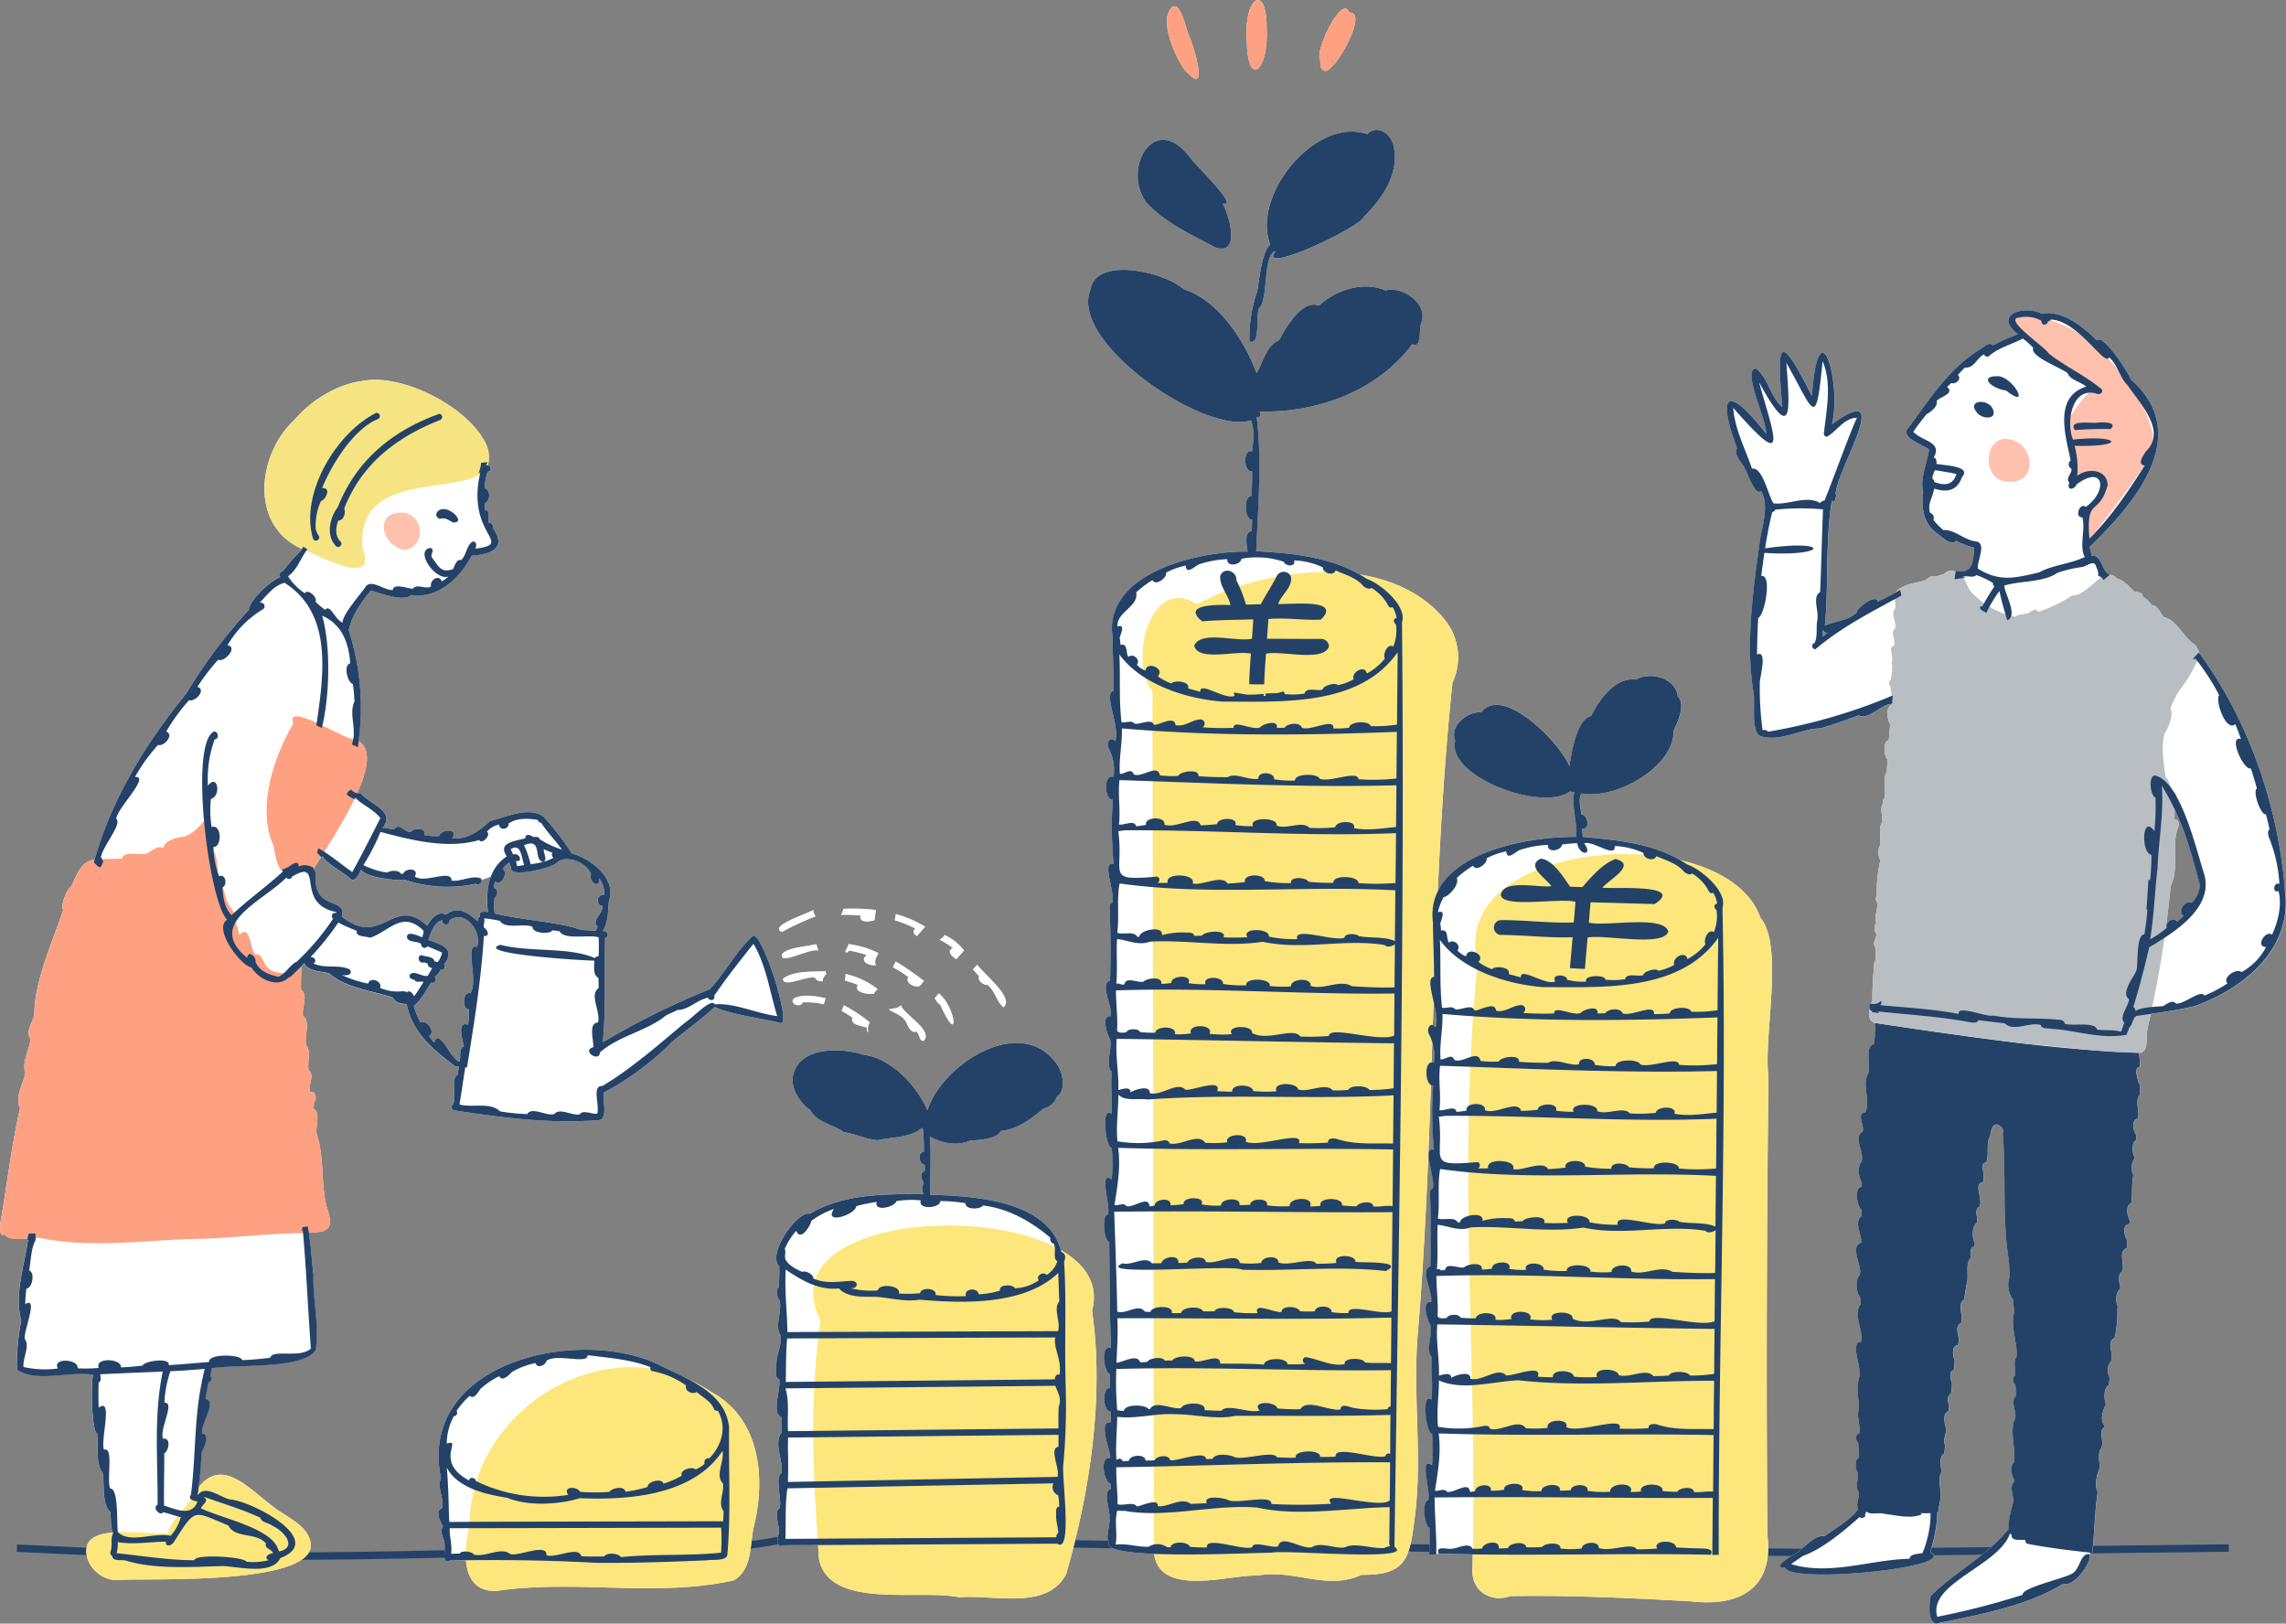 <svg xmlns="http://www.w3.org/2000/svg" width="462.085" height="328.196" viewBox="0 0 462.085 328.196">
  <rect x="0" y="0" width="462.085" height="328.196" fill="#808080" stroke="none"/>
  <g id="レイヤー_1" transform="translate(0.004 -0.004)">
    <g id="グループ_1416" data-name="グループ 1416">
      <path id="パス_23573" data-name="パス 23573" d="M56.884,315.3c-20.155,0-32.51-.6-43.105-1.122-3.572-.175-6.945-.339-10.4-.473l.058-1.5c3.461.134,6.838.3,10.413.474,10.577.517,22.915,1.12,43.036,1.12,9.485,0,20.7-.134,34.273-.474H91.2c26.6.679,43.5-.168,52.986-1,10.291-.9,14.339-1.975,14.378-1.986l.1-.028.107,0,66.75,1.16,74.035.82,69.9.83,81.061-.96.018,1.5-81.079.96h-.009l-69.91-.83-74.039-.82-66.652-1.158c-.711.18-4.847,1.153-14.427,2-9.535.839-26.513,1.7-53.244,1.013C77.6,315.17,66.377,315.3,56.884,315.3Z" fill="#244267"/>
      <g id="グループ_1415" data-name="グループ 1415">
        <g id="グループ_1412" data-name="グループ 1412">
          <path id="パス_23574" data-name="パス 23574" d="M214.44,252.69c-2.81-10.09-17.5-10.92-26.38-11.19-.07-3.95.19-7.84-.08-11.79,2.27,1.4,5.63,1.98,8.12.82,1.56-.06,5.57-.3,6.19-1.93,3.42-.32,6.16-2.48,8.69-4.55a3.608,3.608,0,0,0,2.64-2.38c2.15-1.39,1.11-5.67-.53-7.27-7.29-9.03-22.65.72-25.62,10-2.55-5.66-7.76-10.55-12.76-11.17-4.69-1.53-13.36-1.82-14.45,4.42-.41,2.5,1.58,5.45,3.48,6.67,1.45,2.67,4.64,2.91,6.88,4.55,2.39.3,4.36,1.42,6.76,1.59,2.98-.66,6.61-.45,9.07-2.54a.514.514,0,0,0,.1.3,36.82,36.82,0,0,1,.17,4.61c-1.36.15-.96,2.49.2,2.61a7.286,7.286,0,0,1-.04,1.32c-.95.18-.7,1.56-.23,2.1-.04.86-.53,1.67.1,2.54-7.67-.08-16.29-.13-23.04,3.94-2.52-.7-8.76,8.22-6.2,10.58.06,1.39-.05,2.81-.06,4.2-.76.56-.37,2.09.12,2.73.58,2.28-1.11,5.17.26,7.15.14,2.05-.83,3.62-.9,5.62.04.91-.5,2.78.57,3.18.41,1.97-1.64,6.79.42,7.6.02,1.07.03,2.07.04,3.19-1.64,2.18.43,5.64,0,8.2-1.39.64.1,5.32-.35,7.02-1.43.97.22,3.75-.2,5.37-.44.68-.37,2.91.89,2.16,2.35-.01,4.69-.03,7.04-.04l.21,2.85c2.06,10.3,20.36,5.99,28.31,7.71,6.93-.62,17.71,2.74,21.63-4.66,4.85-16.76,7.73-36.13,5.24-53.27,1.43-5.29-1.35-9.39-6.32-12.26Z" fill="#fff"/>
          <path id="パス_23575" data-name="パス 23575" d="M355.82,185.46c-2.1-5.94-8.43-9.76-16.15-11.58-6.03-3.49-13.02-4.08-19.71-4.73-.06-.56-.08-1.13-.09-1.67,1.71.19,1.1-2.87-.23-2.88-.05-1.36-.7-3.08.09-4.22,7.25,1.25,18.8-5.56,18.6-12.77.84-1.58,2.47-5.43.83-6.82-.33-3.74-5.57-5.14-8.47-3.43-4.09-.59-7.46,4.07-9,7.34-3.08.77-4,7.59-4.44,10.15-1.74-4.61-13.49-16.53-17.78-10.89-2.85-.18-6.49,2.78-5.31,5.73-1.82,7.23,17.67,14.59,23.35,10.2a.564.564,0,0,0,.72.21c-.57,3.1.63,5.8.38,9.05-8.57-.07-23.89,2.45-27.99,11.08.63-14.12,1.5-28.21,2.97-42.24a12.037,12.037,0,0,0-1.66-12.84c-4.25-5.15-10.38-7.94-17.11-9.01-6.39-3.65-13.78-4.29-20.92-4.73.38-8.93,1.18-18.27.11-27.06a.657.657,0,0,0,.52-1.16c11.7.3,23.93-4.17,30.92-13.65,1.96,1.15,1.31-3.25,1.83-4.37,1.43-3.74-3.83-7.39-7.25-6.47-4.37-1.93-10.07-.08-13.42,3.1-3.28-1.44-6.79,4.52-8.02,6.95-2.57,1.06-3.23,4.34-4.57,6.68-2.47-6.58-7.72-14.77-14.79-16.99-3.71-3.44-17.72-6.72-18.78.1-4.51,10.55,23.07,29.41,32.43,26.44.75,1.99.46,4.19.22,6.26-1.97-.54-1.69,4.3,0,4.06a48.828,48.828,0,0,1-.16,4.98c-1.59,0-1.42,4.85.15,4.73.01.78-.02,1.56-.07,2.35-1.67.24-.93,2.94-.84,4.14-9.89-.14-29.09,4.3-27.29,17.2.03,3.65.23,7.34.24,11-2.26.12,1.36,7.35.3,10.14-.97-1.23-1.91.4-1.34,1.41a9.358,9.358,0,0,1,1,5.82c-2.05-.9-1.9,4.71-.16,4.59a82.173,82.173,0,0,0,.17,13.01c-2.58-.89.46,6.14-.27,7.81-.55.14-.56.78-.53,1.24.22,4.88.22,9.53.09,14.47-2.21.66.63,5.45.14,7.24-2.01-.32-.76,3.67-.16,4.59.54,1.91-1.01,5.22.28,6.51,0,.28.04.54.04.81-.19,2.63.21,5.13-.04,7.8-2.19-1.71-1.11,7,.08,6.89a36.4,36.4,0,0,1,0,6.35c-2.8-1.99-.08,5.78-.8,7.11-1.3.14-.78,5.35.3,5.56.05,7.22.08,14.26.34,21.43-2.22-.72-1.47,4.76-.22,5.3.01.93,0,1.86-.04,2.79-1.63-.02-1.33,4.99.27,4.77,0,.72-.03,1.44-.06,2.16-2.74-.37.1,6.06-.11,7.21-2.15-.42-1.35,4.74.05,5.18.03.38.05.76.07,1.14-1.78.17.01,4.52-.28,5.84.3.91-.96,4.38,0,4.8-1,1.53,3.27,2.18,9.05,2.42,1.2,8.93,15.57,4.11,20.96,4.39,7.2-1.38,14.02,3.11,20.96-.16,9.49.14,9.75-3.72,10.85-12.3,1.45-12.35-.59-24.84.59-37.23,1.35-16.46,2.02-32.99,2.58-49.53a.761.761,0,0,0,.48.15,81.889,81.889,0,0,0,.17,12.99c-2.58-.88.46,6.14-.27,7.81-.54.14-.55.78-.53,1.23.22,4.88.2,9.54.08,14.49-2.22.66.62,5.45.14,7.24-2.01-.32-.76,3.67-.17,4.59.55,1.96-1.01,5.11.29,6.51-.05,2.92.2,5.67,0,8.61-2.2-1.71-1.11,7,.08,6.89a36.393,36.393,0,0,1,0,6.35c-2.8-1.99-.08,5.78-.8,7.11-1.29.14-.77,5.34.3,5.56.06,1.84-.04,3.64-.07,5.49h.86a.555.555,0,0,0,.36,0h.21v-.09c.12-.07.24-.14.37-.2.01,0,.02-.01.04-.02h.01c.01.03.02.06.03.1,2.27.07,4.56.11,6.87.15-.03,1.18-.04,2.36-.07,3.54.17,4.52,4.49,6.12,7.62,4.87,12.16-.2,24.32.39,36.48,1.05,10.49,1.24,16.83-3.09,15.52-13.43q-.33-46.215.23-92.45c-1.08-8.42,3.23-26.45-1.65-32.33Zm-65.95,29.37a.99.99,0,0,0-.49-.08c.05-1.39.09-2.79.14-4.18a9.568,9.568,0,0,1,.35,4.26Zm.35-7.23a1.071,1.071,0,0,0-.59-.42c.05-1.62.11-3.24.16-4.86C290.24,204.29,290.68,206.37,290.22,207.6Z" fill="#fff"/>
          <path id="パス_23576" data-name="パス 23576" d="M143.69,281.33a28.693,28.693,0,0,0-4.34-2.42c-2.13-1.15-4.39-2.13-6.35-3.14-16.55-7.75-48.65-.22-43.87,23.04-.86,1.8.67,4.06.27,6.05-1.66.5-.3,2.91.19,3.74-1.02,1.07.44,2.49.26,3.76.2,1.11-.63,3.91,1.09,3.07,1.09-.02,2.16-.02,3.24-.03.27,3.38,1.75,6.23,6,6.21,15.86-2.43,32.56,1.36,48.13-2.17,3.75-2.14,3.22-7.03,4.02-10.71,2.49-10.02,1.34-22.06-8.65-27.4Z" fill="#fff"/>
          <path id="パス_23577" data-name="パス 23577" d="M240.29,14.93c4.36,4.6.33-7.59.03-7.7-.56-1.13-1.76-7.67-3.64-5.53C233.99,4.66,238.7,14.09,240.29,14.93Z" fill="#fff"/>
          <path id="パス_23578" data-name="パス 23578" d="M256.03,5.59c.04-9-4.62-6.36-4.02,2.48.13,10.2,4.53,6.12,4.02-2.48Z" fill="#fff"/>
          <path id="パス_23579" data-name="パス 23579" d="M267.02,12.42c-.58,1.53,1.05,2.73,1.97,1.15,1.55-.62,7.55-11.24,3.72-11.02-1.36-4.1-7.53,8.65-5.69,9.87Z" fill="#fff"/>
          <path id="パス_23580" data-name="パス 23580" d="M92.75,215.61c-.08.55-.17,1.11-.26,1.66-1.48.81-.1,4.28-.94,5.97a.677.677,0,0,0,.39,1.22c9.67,1.49,19.47,2.76,29.21,1.94,1.81-.47.53-4.02.95-5.58a57.282,57.282,0,0,0,13.83-10.3c2.6-2.12,6.19-4.77,8.52-6.96,4.06,1.71,9.03,2.15,13.39,3.26,2.17.38-3.66-18.25-5.62-17.68-3.4,3.06-5.62,7.51-8.76,10.83a153.582,153.582,0,0,0-21.62,10.72c.68-7,.3-14.06.47-21.06,1.01-.41.49-1.56-.49-1.43,1.21-1.87,1.02-3.93,1.26-6.05,1.59-4.63-3.58-8.51-7.52-9.65a54.393,54.393,0,0,0-5.69-7.41c-3.11-2.19-7.57.14-10.81.87-2.03,1.85-4.56,3.84-7.71,3.5,1.53-1.92-2.05-2.03-2.57-.48a9.833,9.833,0,0,1-3-.19c.52-1.51-2.15-1.48-2.74-.62-1.19.2-2.36-2.06-3.37-.53-.81.09-1.7-.49-2.41-.24,2.92-3.44-2.67-4.89-4.35-7.03a1.543,1.543,0,0,1-.74,0c2.11-4.7,3.02-8.96.3-10.54a51.551,51.551,0,0,0-1.98-22.45c.66-3.06,2.52-5.65,4.49-8.05,1.68.53,6.81,2.42,8.08.93,5.42.85,9.89-3.38,12.28-7.94,3.61-.27,7.22-1.39,4.36-5.45.07-.53-.2-1.25-.84-1.17-.54-.81.61-2.49-.81-2.62a12.02,12.02,0,0,1-.08-1.37c1.15-.37,1.25-2.66.04-3.02a8.565,8.565,0,0,1,.58-3.36.648.648,0,0,0-.03-1.29,5.915,5.915,0,0,0-.33-4.29C94.75,82.33,81.39,75.43,73.33,77h-.02c-5.2.64-10.42,3.92-13.81,7.87h0c-7.43,6.88-9.18,21.25,1.44,26.04.03.01.07.03.11.04-.05.09-.1.17-.15.26,0,0,0-.02.01-.02a.673.673,0,0,1-.07.11,32.752,32.752,0,0,0-3.64,4.15c-.57.01-.75.69-.56,1.17-2.16.86-6.34,4.92-6.3,6.61a102.509,102.509,0,0,0-12.66,16.92c-8.16,9.99-15.11,21.35-18.52,33.59-2.03.32-3.1,1.41-4.72,5.42-.89.49-2.29,3.88-1.67,4.79-2.24,6.71-5.78,14.22-5.84,21.08-.19,1.51-2,3.66-.72,4.93h0c-.27,2.19-1.87,4.82-1.07,6.89-.45,2.19-2.2,5.06-1.08,7.12h0c-1.77,7.62-2.59,15.37-3.97,23.06-.14.63-.27,3.12.76,2.5.81,1.05,2.81.99,4.67.84-.02.07-.03.15-.05.22h.18c-.75,5.2-2.82,11.18-1.37,16.24a45.961,45.961,0,0,0-.87,10c3.99,2.67,10.51.26,15.36,1.02-.48,2.98-.15,11.62.83,11.81.38,2.51-.41,5.96,1.1,8,.5,2.42-.23,6.17,1.54,7.87.26,1.37,0,2.99.57,4.24-2.55.22-4.63.9-5.21,2.62-.96,3.72,2.95,7.49,6.67,6.96,5.95-.42,45.34,1.47,37.55-9.73-1.56-2.08-4.01-3.17-6.07-4.67-5.36-3.88-10.65-10.54-15.63-4.31.31-2.38.42-4.62.58-7.08.46-.87,1.84-3.71.13-3.86-.45-1.69,3.19-6.74.67-6.96.18-1.16.37-2.27.63-3.44a.65.65,0,0,0,.43-1.06c-.11-.46.2-1.18.16-1.7,4.97-.83,18.32.26,21.01-3.61.87-4.74-.61-10.42-.41-15.43-.3-2.77-.48-5.58-.91-8.33,3.24-.15,5.39-.21,3.71-4.89-1.3-4.64-.57-10.33-1.98-14.57-.69-1.67.87-4.65-.75-5.57h0c0-.42.03-.83.06-1.25.6-.68.51-2.42-.78-2.15-.48-1.41.99-3.41-.25-4.39-.44-1.6.6-3.89-.55-5.05-.41-1.78.94-4.82-.61-5.92-.38-1.65,1.14-4.2-.4-5.3-.12-1.51.05-3.04.02-4.54-.02-.03-.03-.05-.05-.08.23-.24.47-.48.71-.72.7,1.68,3.42,1.64,4.96,2.03,3.5,3.04,8.66,3.51,12.97,4.93.35,1.08,1.75,1.27,2.74,1.3,1.11,5.78,5.43,9.3,9.75,12.56.27.01.53.04.79.06Zm7.33-37.45c1.25,1.02,2.69-1.75,1.53-2.53a4.316,4.316,0,0,1,1.33-1.29,7.716,7.716,0,0,1,.38,1.35h0c.3,1.67,8.63-.27,9.5-1.57,2.07-1.26,5.76.25,6.65,2.61-.66,1.53,1.88,3.09,1.63.82a4.739,4.739,0,0,1,1,3.34c-1.45-.34-1.82,2.16-.31,2.22.15,1.42-2.46,3.14-.96,4.2a1.771,1.771,0,0,0-.36.82c-1.01-.05-2.01-.1-3.02-.19-5.37-1.76-11.77-1.89-17.46-3.31a8.24,8.24,0,0,1-.02-3.13c.6-.49.91-1.96-.16-2.02a3.856,3.856,0,0,1,.28-1.32Zm-31.03,7.1c1.21-3.84-5.77-1.17-5.21-8.14a2.757,2.757,0,0,0-.43-1.47c.35-.62.86-1.45,1.47-2.42l.12.12c.07-.09.12-.19.19-.28.55,1.43,4.98,3.72,5.67,4.66.97.55,1.56-.83,2.13-1.93,1.06,1.73,7.3,2.21,9.02,2.12a26.673,26.673,0,0,0,14.15.74c.55.48,1.28-.19,1.15-.78a18.208,18.208,0,0,0,1.91-.71,15.79,15.79,0,0,0-.59,7.22c-.68-.2-2.11-.16-1.6.91-.42.06-.48.58-.47.95-1.89-1.76-4.16-3.27-6.42-1.34-1.37-.84-2.83.51-3.82,2.22-6.77-6.39-9.22,4.68-17.27-1.88Zm18.71,25.48a7.9,7.9,0,0,1-1.02-1.34c1.41-.71-.57-3.53-1.74-2.68a15.809,15.809,0,0,1-1.36-3.39c1.49-1.18,2.41-3.15,3.52-4.71a.679.679,0,0,0,.68-1.16,3.619,3.619,0,0,0,1.25-1.47c.59.23,1.07-.61.67-1.04,2.43-3.2-.51-4.03-3.18-4.94.49-1.39,1.24-3.79,2.85-3.99a.725.725,0,1,0,1.43.04c3.04-2.4,6.66,2.29,5.58,5.35-2.69-.93.37,7.02-1.38,9.37-1.53-.5-1.71,3.23-.3,3.23a16.487,16.487,0,0,1-.15,3.14c-2.41-.91-1.01,3.36-.83,4.32-1.08.39-.58,2.19-.91,3.12-1.83-.41-4.12-7.15-5.09-3.84Z" fill="#fff"/>
          <path id="パス_23581" data-name="パス 23581" d="M170.58,203.2c-.16.39-.32.78-.45,1.18a14.834,14.834,0,0,1,2.18,1.34c-.52,1.62,2.2,1.59,2.93,2.06a.774.774,0,0,0,.3.91,2.448,2.448,0,0,1,.28-2.04,32.7,32.7,0,0,0-5.24-3.45Z" fill="#b9bec2"/>
          <path id="パス_23582" data-name="パス 23582" d="M160.54,201.77c-1.25,1.04,1.33,2.13,1.67.86a13.948,13.948,0,0,1,4.27.38,4.585,4.585,0,0,0,.39-1.24C164.89,201.35,162.46,200.88,160.54,201.77Z" fill="#b9bec2"/>
          <path id="パス_23583" data-name="パス 23583" d="M183.17,206.6c.27.73,1.06,2.43,2.04,1.9.72.49.49,1.98,1.51,1.89,1.97-2.11-3.9-5.26-4.64-7.18-.63.73-1.63.55-2.44.85,1.44.89,2.66,1.1,3.53,2.54Z" fill="#b9bec2"/>
          <path id="パス_23584" data-name="パス 23584" d="M176.42,200.88c.05.03.11.05.16.08a4.367,4.367,0,0,1,.83-1.03,16.613,16.613,0,0,0-6.52-3.06,4.232,4.232,0,0,1-.11,1.33,25.393,25.393,0,0,1,2.63.89c-.99,1.47,2.06,1.99,3,1.79Z" fill="#b9bec2"/>
          <path id="パス_23585" data-name="パス 23585" d="M164.81,197.67c.22.6.87.68,1.47.69a1.894,1.894,0,0,1,.72-1.4c-.04-.22-.08-.43-.12-.65-2.74.17-6.38-.16-8.61,1.53.03,1.98,4.91-.75,6.54-.18Z" fill="#b9bec2"/>
          <path id="パス_23586" data-name="パス 23586" d="M190.05,203.09c3.89,8.8,3.34.67-.28-2.3-.3.33-.58.67-.86,1C189.26,202.22,189.48,202.86,190.05,203.09Z" fill="#b9bec2"/>
          <path id="パス_23587" data-name="パス 23587" d="M185.42,199.41c.69.04.9-.74,1.36-1.13a61.187,61.187,0,0,0-5.73-3.93c-.14.27-.27.56-.4.84v-.02a3.9,3.9,0,0,1-.19.35,20.6,20.6,0,0,1,3.14,2c-.64.99.81,1.89,1.83,1.89Z" fill="#b9bec2"/>
          <path id="パス_23588" data-name="パス 23588" d="M173.58,191.22a18.224,18.224,0,0,0-2.06-.39,2.655,2.655,0,0,1-.11.3,4.127,4.127,0,0,1-.58,1.17,2.645,2.645,0,0,1,.29.29,1.3,1.3,0,0,0,.52-.44,21.755,21.755,0,0,1,3.55.91c-1.57,1.23.44,2.18,1.86,2.06-.42-.85.14-1.7.51-2.46a17,17,0,0,0-3.97-1.44Z" fill="#b9bec2"/>
          <path id="パス_23589" data-name="パス 23589" d="M165.41,192.14c-.12-.43-.27-.86-.42-1.29-2.18.51-5.32.59-6.82,1.86C157.06,195.44,163.79,191.54,165.41,192.14Z" fill="#b9bec2"/>
          <path id="パス_23590" data-name="パス 23590" d="M199.63,199.1c1.52,1.13,1.84,3.54,3.25,4.52,2.19-2.02-4.03-6.67-5.34-8.63-.31.32-.58.65-.87.98.43.46.85.94,1.26,1.4-.45.85.95,1.83,1.69,1.72Z" fill="#b9bec2"/>
          <path id="パス_23591" data-name="パス 23591" d="M193.34,193.88c.5-.6,1.02-1.16,1.52-1.76a10.45,10.45,0,0,0-3.93-3.12,2.427,2.427,0,0,1-1.04.94,15.8,15.8,0,0,1,2.73,1.71c-1.31.5-.37,1.63.72,2.23Z" fill="#b9bec2"/>
          <path id="パス_23592" data-name="パス 23592" d="M185.37,189.23c.51-.66,1.08-1.28,1.63-1.9a22.535,22.535,0,0,0-5.94-2.58c.04.45-.21.84-.15,1.29a24.59,24.59,0,0,1,4.06,1.63C184.41,188.35,184.76,188.92,185.37,189.23Z" fill="#b9bec2"/>
          <path id="パス_23593" data-name="パス 23593" d="M173.94,185.06c-.38,1.56,1.91,1.28,2.85.93a12.722,12.722,0,0,1,.31-2.04,37.216,37.216,0,0,0-6.67-.23,1.972,1.972,0,0,1-.49,1.22c1.33-.09,2.75.08,4,.11Z" fill="#b9bec2"/>
          <path id="パス_23594" data-name="パス 23594" d="M158.05,188.38a63.112,63.112,0,0,1,6.82-3.17,1.937,1.937,0,0,1-.46-1.26c-2.09,1.08-9.01,3.26-6.35,4.44Z" fill="#b9bec2"/>
          <path id="パス_23595" data-name="パス 23595" d="M461.84,179.8c-1.26-16.56-7.27-34.19-17.21-47.66a5.911,5.911,0,0,0-.97-1.84h0c-2.44-1.48-3.49-4.88-6.25-5.56-.84-.78-1.06-2.26-2.46-2.42a5.894,5.894,0,0,0-1.85-1.72h0c.05-.96-1.01-.86-1.64-.99-.99-.98-2.28-2.4-3.63-2.69h0a1.862,1.862,0,0,0-1.34-.74h0c-1.69-.55-1.66-4.28-3.74-3.77a4.757,4.757,0,0,0-.42-1.8c9.09-8.68,21.08-22.69,8.43-33.85-.45-1.24-5.61-9.42-6.91-7.92-2.71-2.74-7.15-6.29-11.09-5.38-3.42-1.87-10.09.08-4.86,4.13a33.3,33.3,0,0,0-5.05,2.24c-.74-.82-1.74.26-2.41.67-6.42,3.81-10.38,10.24-14.68,15.97-1.93,1.93,2.94,3.4,4.18,4.44-.38,2.67-1.91,6.05-1.17,8.59-.48,3.22.09,6.4,2.86,8.4.86.58,2.79,2.62,3.73,1.45a19.253,19.253,0,0,0,3.73,1.39c-.25,2.78-.25,5.32-3.76,4.68,0,.06-.02.12-.02.17a1.824,1.824,0,0,0-2.29.42,15.488,15.488,0,0,0-1.74.59c-.68-.49-1.48.23-2.03.63-1.52.66-3.44.61-4.81,1.54a1.912,1.912,0,0,0-1.18.94c-1.2.68-2.42,1.33-3.71,1.9-.25-1.72-4.33,1.37-4.24,2.24-1.95,1.7-4.28,1.67-6.42,2.61.82-8.34.04-17.02,1.41-25.22a.936.936,0,0,0,.64-.02,4.607,4.607,0,0,1,.3-1.16.784.784,0,0,0-.18-.11c.14-4.96,12.22-23.64-.74-14.18,2.04-8.2-2.63-24.56-4.06-5.75-6.72-13.34-7.1-10.85-5.97,2.28-2.37-2.12-2.85-5.79-5.23-7.79-3.18-.08,2.24,10.65,1.93,13.15-7.13-9.3-10.33-9.02-5.84,2.95-.75,1.21.86,2.8,1.46,3.9.57.83,2.15,5.91,3.36,4.74,1.73,2.5.24,7.44-.08,9.16-1.45,10.21-3.08,21.52-1.44,31.48.47,2.15-.71,8.67,1.77,8.99,3.85,1.08,8.03-1.65,11.88-1.67,2.58-.73,5.09-1.68,7.62-2.58,1.68.98,4.36-1.85,6.21-2.3a.7.7,0,0,1-.03.14c.2-.09.41-.18.61-.26v-.16h0c0-.14.02-.27.02-.41a2.612,2.612,0,0,0,.06.27c0,.16-.03.32-.04.48-1.44.39-1.11,2.96-.5,3.99h0c-.03,1.09-.17,2.18-.26,3.27h0c-1.23.16-.99,3.16-.25,3.86h0c-.05.85-.09,1.7-.15,2.54h0c-.99,1.49-.01,3.58-.49,5.27a1.3,1.3,0,0,0-.31,1.16h0c-.6.83-.05,2.6-.09,3.64-.94,1.24-.15,3.24-.47,4.75h0a3.037,3.037,0,0,0,.07,2.99h0a27.335,27.335,0,0,0-.72,7.27.892.892,0,0,0,.01,1.15c.36,1.36-.62,2.85-.15,4.06a.708.708,0,0,0,.01.14,2.035,2.035,0,0,0,.02,2.3c.1.88-.87,1.79-.25,2.57a11.726,11.726,0,0,1,.03,2.96.956.956,0,0,0-.23.68h0c-.18,2.42-.39,4.95-.34,7.4a2.672,2.672,0,0,0-.25.45.9.9,0,0,1-.16-.03,4.012,4.012,0,0,0-.14.9c-.31,1.28-.18,2.84,1.11,3.06h0a25.059,25.059,0,0,1-.22,4.24c-1.96.55-.62,4.33-1.17,6.01-1.35,2.19.5,5.16-.54,7.75-2,.37-.13,2.76-.59,3.98-2.05,1.2.49,4.21-.24,6.11-.88.97-.56,3.1.08,4.14,0,.23,0,.46-.01.69v.21c-1.65.07-.9,4.18-.07,4.53.02.45.04.9.05,1.36-1.69,1.06.12,4.08-.11,5.4-2.44.81.38,4.81-.3,6.53-.94.86-.72,3.56.1,4.47.04.49.08.98.11,1.46-1.66,1.89.59,5.17.09,7.55-2.34-.09.15,5.43-.31,7.08h0a1.127,1.127,0,0,0-.22.68h0c-.46,1.87.13,4.04.07,5.99h0c-.51,1.4.4,3.18.08,4.74-.86.24-.74,1.41-.24,1.93a11.845,11.845,0,0,1,.16,3.03c-.96.47-.68,2.31-.24,3.01.28,1.25-.63,2.84.19,3.92.21,1.16-.6,2.42-.1,3.47-1.7,2.25-4.51,3.81-6.73,5.44-2.34-.37-4.37,2.95-6.54,3.9-.85.48-4.13,2.54-1.43,2.48,1.24,3.36,35.6-.12,29.27-3.13a28.155,28.155,0,0,0,1.45-8.09l.24-.03a14.025,14.025,0,0,1,.38-2.46c.38-1.85-.77-4.1.32-5.73-.35-.97-.59-3.06.47-3.64.07-.55.12-1.1.16-1.65-.49-1.05.12-2.12.27-3.11-.31-1.03-.94-3.36.46-3.76.04-.44.08-.88.08-1.33-.36-.65-.41-1.86.39-2.19a15.626,15.626,0,0,0,.2-2.16c-.34-.79-.69-2.36.4-2.7.07-.63.11-1.25.14-1.88-.36-.9-.73-3.06.7-3.12a11.482,11.482,0,0,0,.14-1.3v-.02c-.17-.91-.75-2.67.44-3.07.66-1.49-.95-3.78.61-4.75.17-1.01.33-2.02.48-3.02.59-1.74-.38-4.27.95-5.56-.17-.75-.33-2.06.68-2.23l.06-.69c-.58-1.06-.62-3.32.42-4.09.31-1.03-.69-2.61.49-3.2.89-1.51-1.4-4.72.83-5.05a12.107,12.107,0,0,0-.07-2.33h0a.852.852,0,0,1-.03-.09h0c-.27-.6-.09-1.48.69-1.52.6-1.71-.1-3.82.76-5.35h0a.186.186,0,0,1,.04-.03c.14-1.43.75-3.27,2.33-1.67h0a.43.43,0,0,0,.1-.09,1.946,1.946,0,0,0,.02.24.935.935,0,0,1,.07,1.08c.71,8.33-.15,17.41,1.21,25.48.08,1.14.13,2.28.19,3.43a5.084,5.084,0,0,0,.68,4.67c.1.89.16,1.78.21,2.68-.79,2.9.74,5.92.5,8.89h0c-.82.96-.08,2.54-.31,3.73a1.187,1.187,0,0,0,.05,1.86,11.042,11.042,0,0,1,.07,2.37c-1.1,1.06.23,3.05-.09,4.47-1.23,2.36.16,6.07-.21,8.89-.95.68-.56,2.58,0,3.44a4.007,4.007,0,0,1,0,.49c-1.14,1.02.07,2.88-.23,4.22-.37,1.49-1.07,3.7-.81,5.38-.04-.02-.08-.03-.12-.05-4.38,5.46-10.94,8.71-15.72,13.54-.27,1.45-.69,5.23,1.09,5.56,8.82-1.85,18.14-3.43,25.73-8.08,1.85.91,5.48-3.82,5.33-5.75a.475.475,0,0,0,.06-.24v-.29c.15.02.29.03.44.05.51-4.11.47-8.18,1.12-12.29-.72-1.38-.18-3.42.38-4.79.05-1.3-.46-3,.32-4.08.73-1.34-.7-3.46.67-4.23a1.114,1.114,0,0,0,.05-.31c-1.01-.86-.45-3.1.16-4.1.02-.13.05-.25.06-.38-.42-1.02-.43-3.07.59-3.72.09-.51.15-1.03.19-1.54a2.81,2.81,0,0,1,.31-3.3c.01-.08.03-.18.04-.27h0c.04-.35.07-.71.1-1.06-.21-.96-.79-2.97.53-3.3a24.524,24.524,0,0,0,.59-5.9h0c.02-.18.04-.36.07-.54-.48-.95-.45-2.83.45-3.5.02-.18.04-.36.05-.54a4.057,4.057,0,0,1-.19-2.05,1.091,1.091,0,0,1,.57-.96c.6-1.43-.9-4.12.93-4.73a12.776,12.776,0,0,0,.07-1.64c-.6-.83-1.1-3.2.47-3.19.02-.25.04-.51.06-.76-.47-.92-.94-2.99.31-3.48.26-1.89.06-3.86.42-5.7a3.376,3.376,0,0,1,.23-3.33c0-.1.01-.19.02-.3-.47-.9-.71-2.77.28-3.4.03-.36.04-.73.06-1.08-.63-.81-1.08-3.05.33-3.29.44-1.52-.68-3.58.38-4.78a15.753,15.753,0,0,0,.02-2.06,1.732,1.732,0,0,1-.3-.59c-.16-.93-1-2.72.34-3.08a23.787,23.787,0,0,0-.2-2.79c1.95.02,1.45-3.42,1.66-4.95.24-.97.46-1.94.69-2.92,3.01-.43,6.06-.89,8.97-1.6,9.9-3.51,19.95-11.69,18.15-23.54Zm-93.39-51.12c.02-.5.01-1.01.04-1.38a.805.805,0,0,0,.88.6C369.08,128.16,368.76,128.42,368.45,128.68Zm74.6,53.81c-1.29-.76-3,1.8-1.67,2.6a6.183,6.183,0,0,1-1.32,1.23c-.62-1.25-2.46.23-2.1,1.26l-.21.18c.39-2.9.73-5.8,1.02-8.68,1.71-3.47.18-7.78,1.35-11.44.31-.68.55-1.96-.57-2.05,0-.68,0-1.35.02-2.03a84.441,84.441,0,0,1,5.16,15.45,5.881,5.881,0,0,1-1.67,3.49Z" fill="#fff"/>
          <path id="パス_23596" data-name="パス 23596" d="M254.11,58.89a29.846,29.846,0,0,0-1.57,10.15c2.33.86,1.24-5.26,1.94-6.72,1.93-1.52.73-10.98,3.34-11.54-3.89,5.13,17.29-4.88,17.85-6.95,3.71-3.62,7.1-8.59,6.07-14.05-.35-2.49-3.22-4.82-5.38-2.65-10.4-3.53-23.44,12.21-19.62,22.35-1.79,1.38-2.27,7.85-2.64,9.42Z" fill="#fff"/>
          <path id="パス_23597" data-name="パス 23597" d="M245.82,50.1c5.03,1.4,2.61-6.57,1.35-8.97,3.64.96-5.99-8.2-6.61-9.25-7.03-9.52-13.85,1.99-8.92,8.96C235.36,45.01,240.94,47.5,245.82,50.1Z" fill="#fff"/>
        </g>
        <g id="グループ_1413" data-name="グループ 1413">
          <path id="パス_23598" data-name="パス 23598" d="M220.76,264.95c6.23-23.12-67.65-23.5-54.91,2.03-2.33,15.91-1.48,32.23-.28,48.19,2.06,10.3,20.36,5.99,28.31,7.71,6.93-.62,17.71,2.74,21.63-4.66,4.85-16.76,7.73-36.13,5.24-53.27Z" fill="#fde67c"/>
          <path id="パス_23599" data-name="パス 23599" d="M291.94,125.15c-11.3-13.68-35.81-10.72-49.95-3.01-9.6-6.1-13.89,11.77-9.04,17.59q.15,87.075.3,174.16c1.01,9.21,15.56,4.31,20.99,4.59,7.2-1.38,14.02,3.11,20.96-.16,9.49.14,9.75-3.72,10.85-12.3,1.45-12.35-.59-24.84.59-37.23,3.56-43.5,2.4-87.46,6.96-130.8a12.037,12.037,0,0,0-1.66-12.84Z" fill="#fde67c"/>
          <path id="パス_23600" data-name="パス 23600" d="M355.82,185.46c-7.17-20.26-63.49-15.98-57.13,9.11-4.24,40.93.11,82.16-1.07,123.18.17,4.52,4.49,6.12,7.62,4.87,12.16-.2,24.32.39,36.48,1.05,10.49,1.24,16.83-3.09,15.52-13.43q-.33-46.215.23-92.45c-1.08-8.42,3.23-26.45-1.65-32.33Z" fill="#fde67c"/>
          <path id="パス_23601" data-name="パス 23601" d="M143.69,281.33c-20.47-13.85-48.68,3.23-48.79,26.97-1.17,5.01-1.96,13.35,5.3,13.31,15.86-2.43,32.56,1.36,48.13-2.17,3.75-2.14,3.22-7.03,4.02-10.71,2.49-10.02,1.34-22.06-8.65-27.4Z" fill="#fde67c"/>
          <path id="パス_23602" data-name="パス 23602" d="M61.81,309.64c-1.56-2.08-4.01-3.17-6.07-4.67-5.84-4.22-11.59-11.76-16.94-2.35-1.32,2.56-4.2,4.56-4.85,7.32-4.41.3-14.93-1.78-16.36,2.47-.96,3.72,2.95,7.49,6.67,6.96,5.95-.42,45.34,1.47,37.55-9.73Z" fill="#fde67c"/>
          <path id="パス_23603" data-name="パス 23603" d="M405.91,97.37c6.69.52,5.15-8.94-.95-8.65C400.65,89.5,401.07,97.41,405.91,97.37Z" fill="#fec1ae"/>
          <path id="パス_23604" data-name="パス 23604" d="M81.67,103.65c-6.03-.6-4.89,6.47.08,7.55C86.02,110.52,85.91,104.47,81.67,103.65Z" fill="#fec1ae"/>
          <path id="パス_23605" data-name="パス 23605" d="M432.23,218.68c-.16-.93-1-2.72.34-3.08a23.787,23.787,0,0,0-.2-2.79c-17.85-.64-35.7-3.44-53.35-6.03a25.059,25.059,0,0,1-.22,4.24c-1.96.55-.62,4.33-1.17,6.01-1.35,2.19.5,5.16-.54,7.75-2,.37-.13,2.76-.59,3.98-2.05,1.2.49,4.21-.24,6.11-.88.97-.56,3.1.08,4.14,0,.23,0,.46-.01.69v.21c-1.65.07-.9,4.18-.07,4.53.02.45.04.9.05,1.36-1.69,1.06.12,4.08-.11,5.4-2.44.81.38,4.81-.3,6.53-.94.86-.72,3.56.1,4.47.04.49.08.98.11,1.46-1.66,1.89.59,5.17.09,7.55-2.34-.09.15,5.43-.31,7.08h0a1.127,1.127,0,0,0-.22.68h0c-.46,1.87.13,4.04.07,5.99h0c-.51,1.4.4,3.18.08,4.74-.86.24-.74,1.41-.24,1.93a11.845,11.845,0,0,1,.16,3.03c-.96.47-.68,2.31-.24,3.01.28,1.25-.63,2.84.19,3.92.21,1.18-.64,2.47-.08,3.53-.42,1.2,1.2,1.47,1.66.44h0c.95.75,2.44.09,3.57.44,2.35.27,5.35,1.07,7.6.13-.07-.1-.14-.2-.21-.29a11.572,11.572,0,0,0,3.61-.23,14.025,14.025,0,0,1,.38-2.46c.38-1.85-.77-4.1.32-5.73-.35-.97-.59-3.06.47-3.64.07-.55.12-1.1.16-1.65-.49-1.05.12-2.12.27-3.11-.31-1.03-.94-3.36.46-3.76.04-.44.08-.88.08-1.33-.36-.65-.41-1.86.39-2.19a15.626,15.626,0,0,0,.2-2.16c-.34-.79-.69-2.36.4-2.7.07-.63.11-1.25.14-1.88-.36-.9-.73-3.06.7-3.12a11.482,11.482,0,0,0,.14-1.3v-.02c-.17-.91-.75-2.67.44-3.07.66-1.49-.95-3.78.61-4.75.17-1.01.33-2.02.49-3.03a.127.127,0,0,1-.01.06c.63-1.74-.38-4.31.96-5.61-.17-.75-.33-2.06.68-2.23l.06-.69c-.58-1.06-.62-3.32.42-4.09.31-1.03-.69-2.61.49-3.2.89-1.51-1.4-4.71.83-5.05a12.107,12.107,0,0,0-.07-2.33h0a.852.852,0,0,1-.03-.09h0c-.27-.6-.09-1.48.69-1.52.6-1.71-.1-3.82.76-5.35h0a.186.186,0,0,1,.04-.03c.14-1.43.75-3.27,2.33-1.67h0a.43.43,0,0,0,.1-.09,1.946,1.946,0,0,0,.02.24.935.935,0,0,1,.07,1.08c.71,8.33-.15,17.41,1.21,25.48.08,1.14.13,2.28.19,3.43a5.084,5.084,0,0,0,.68,4.67c.1.89.16,1.78.21,2.68-.79,2.9.74,5.92.5,8.89h0c-.82.96-.08,2.54-.31,3.73a1.187,1.187,0,0,0,.05,1.86,11.042,11.042,0,0,1,.07,2.37c-1.09,1.06.23,3.05-.09,4.47-1.23,2.36.16,6.07-.21,8.89-.95.68-.56,2.58,0,3.44a4.007,4.007,0,0,1,0,.49c-1.14,1.02.07,2.88-.23,4.22-.44,1.79-1.37,4.61-.55,6.3a.853.853,0,0,0,.25.13c-.16,1.42,1.87.98,2.78,1.1a.992.992,0,0,0,.34.75c4.31.84,8.77,1.37,13.18,1.84.51-4.11.47-8.18,1.12-12.29-.72-1.38-.18-3.42.38-4.79.05-1.3-.46-3,.32-4.08.73-1.34-.7-3.46.67-4.23a1.114,1.114,0,0,0,.05-.31c-1.01-.86-.45-3.1.16-4.1.02-.13.05-.25.06-.38-.42-1.02-.43-3.07.59-3.72.09-.51.15-1.03.19-1.54a2.81,2.81,0,0,1,.31-3.3c.01-.08.03-.18.04-.27h0c.04-.35.07-.71.1-1.06-.21-.96-.79-2.97.53-3.3a24.524,24.524,0,0,0,.59-5.9h0c.02-.18.04-.36.07-.54-.48-.95-.45-2.83.45-3.5.02-.18.04-.36.05-.54a4.057,4.057,0,0,1-.19-2.05,1.091,1.091,0,0,1,.57-.96c.6-1.43-.9-4.12.93-4.73a12.776,12.776,0,0,0,.07-1.64c-.6-.83-1.1-3.2.47-3.19.02-.25.04-.51.06-.76-.47-.92-.94-2.99.31-3.48.26-1.89.06-3.86.42-5.7a3.376,3.376,0,0,1,.23-3.33c0-.1.01-.19.02-.3-.47-.9-.71-2.77.28-3.4.03-.36.05-.73.06-1.08-.63-.81-1.08-3.05.33-3.29.44-1.52-.68-3.58.38-4.78a15.753,15.753,0,0,0,.02-2.06,1.732,1.732,0,0,1-.3-.59Z" fill="#244267"/>
          <path id="パス_23606" data-name="パス 23606" d="M236.68,1.7c-2.69,2.96,2.02,12.39,3.61,13.23,4.36,4.6.33-7.59.03-7.7-.56-1.13-1.76-7.67-3.64-5.53Z" fill="#fea182"/>
          <path id="パス_23607" data-name="パス 23607" d="M252.01,8.07c.13,10.2,4.53,6.12,4.02-2.48C256.07-3.41,251.41-.77,252.01,8.07Z" fill="#fea182"/>
          <path id="パス_23608" data-name="パス 23608" d="M272.71,2.55c-1.36-4.1-7.53,8.65-5.69,9.87-.58,1.53,1.05,2.73,1.97,1.15,1.55-.62,7.55-11.24,3.72-11.02Z" fill="#fea182"/>
          <path id="パス_23609" data-name="パス 23609" d="M66.13,244.29c-1.3-4.64-.57-10.33-1.98-14.57-.69-1.68.87-4.65-.75-5.57h0c0-.42.03-.83.06-1.25.6-.68.51-2.42-.78-2.15-.48-1.41.99-3.41-.25-4.39-.44-1.6.6-3.89-.55-5.05-.41-1.78.94-4.82-.61-5.92-.38-1.65,1.14-4.2-.4-5.3-.11-1.51.05-3.04.02-4.54-.85-1.71-1.98.23-1.74,1.4-2.42-.49-4.46.18-5.84-2.56-.3-.64-.81-1.73-1.68-1.47-1.14-.97-.95-6.35-3.28-3.9a16.042,16.042,0,0,0-1.03-3.36c.45-.9-.59-1.94-1-2.71-.99-1.38-.8-3.43-1.93-4.66l-.24-.78h0c-.21-1.72-.09-5.34-1.63-6.25a18.536,18.536,0,0,1-.38-3.55c.79-.94-.46-2.4-1.32-1.3h0a9.047,9.047,0,0,1-3.35,2.66c-1.42.11-4.13.73-4.44,2.32-1.02-.46-2.2.38-3.01.98-1.58.86-4.72-.68-5.42,1.18-6.35.3-7.51-.92-10.15,5.63-.89.49-2.29,3.88-1.67,4.79-2.24,6.71-5.78,14.22-5.84,21.08-.19,1.51-2,3.66-.72,4.93h0c-.27,2.19-1.87,4.82-1.07,6.89-.45,2.19-2.2,5.06-1.08,7.12h0C2.3,231.61,1.48,239.36.1,247.05c-.14.63-.27,3.12.76,2.5,1.21,1.58,5.15.64,7.17.68,9.92,2.04,20.26.61,30.35.21,7.25,0,14.81-1.1,22.2-1.16,4.19-.38,7.52.51,5.54-5Z" fill="#fea182"/>
          <path id="パス_23610" data-name="パス 23610" d="M71.65,149.47c-1.91.11-14.13-7.87-12.37-3.21h0c-4.08,6.97-7.39,17.21-3.95,24.85,1.54,9.77,3.44,1.83,6.52,4.88-.13.42.19.67.61.52a1,1,0,0,0,.76.23c0-.26.05-.54.04-.8,2.5-4.62,16.56-23.91,8.39-26.46Z" fill="#fea182"/>
          <path id="パス_23611" data-name="パス 23611" d="M98.23,89.77c-3.48-7.42-16.84-14.32-24.9-12.75h-.02c-5.2.64-10.42,3.92-13.81,7.87h0c-7.43,6.88-9.18,21.25,1.44,26.04,3.15,1.12,15.51,8.21,12.36-.07-1.77-19.57,30.32-7.03,24.94-21.1Z" fill="#f5e481"/>
          <path id="パス_23612" data-name="パス 23612" d="M444.46,132.37v-.18h0a.607.607,0,0,0,.18-.05,5.911,5.911,0,0,0-.97-1.84h0c-2.44-1.48-3.49-4.88-6.25-5.56-.84-.78-1.06-2.26-2.46-2.42a5.894,5.894,0,0,0-1.85-1.72h0c.05-.96-1.01-.86-1.64-.99-.99-.98-2.28-2.4-3.63-2.69h0c-2.47-2.94-5.84,3.63-8.96,3.45a29.483,29.483,0,0,1-6.85,3.31c-.49-.71-1.02-.36-1.57-.02-.92.71-2.24.27-3.1,1.02a16.737,16.737,0,0,1-8.55-4.65c-1.4-1.09-1.31-3.63-3.19-4.03h0c-.31-1-2.16-.75-2.6.01a15.488,15.488,0,0,0-1.74.59c-.68-.49-1.48.23-2.03.63-1.52.66-3.44.61-4.81,1.54-2.01.7-1.24,2.5-1.33,4.21-1.1,1.08.43,2.77-.1,4.16-1,.83.29,2.27-.2,3.4-1.04.37-.32,1.51-.34,2.22.14.6-.29,1.25.04,1.82a15.51,15.51,0,0,1-.33,2.79.958.958,0,0,0-.08,1.34c.2,1.07.2,2.16.49,3.19,0,.16-.03.32-.04.48-1.44.39-1.11,2.96-.5,3.99h0c-.03,1.09-.17,2.18-.26,3.27h0c-1.23.16-.99,3.16-.25,3.86h0c-.05.85-.09,1.7-.15,2.54h0c-.99,1.49-.01,3.58-.49,5.27a1.3,1.3,0,0,0-.31,1.16h0c-.6.83-.05,2.6-.09,3.64-.94,1.24-.16,3.24-.47,4.75h0a3.037,3.037,0,0,0,.07,2.99h0a27.335,27.335,0,0,0-.72,7.27.892.892,0,0,0,.01,1.15c.36,1.36-.62,2.85-.15,4.06a.708.708,0,0,0,.01.14,2.035,2.035,0,0,0,.02,2.3c.1.88-.87,1.79-.25,2.57a11.726,11.726,0,0,1,.03,2.96.956.956,0,0,0-.23.68h0c-.18,2.42-.39,4.95-.34,7.4-.79,1.09-1.27,4.07.56,4.39,9.77,1.59,19.73,2.79,29.58,4.14,7.97.59,15.78,1.87,23.77,1.89,1.95.02,1.45-3.42,1.66-4.95a208.754,208.754,0,0,0,4.73-28.79c1.71-3.47.18-7.78,1.35-11.44.31-.68.55-1.96-.57-2.05,0-1.29,0-2.55.12-3.92a1.112,1.112,0,0,0-.38-1.65c-.71-.86-.74-2.22-1.55-2.91-.38-2.91-.99-5.85-.23-8.76.79-1.36,1.87-3.59,1.22-5.12a21.79,21.79,0,0,1,1.76-3.64,24.26,24.26,0,0,0,3.38-5.5c.4-.45.84-1.18.6-1.7Zm-33.67,78.64c.14.01.28.03.43.05C411.08,211.04,410.94,211.03,410.79,211.01Zm1.24.15c.12.02.23.03.35.05C412.26,211.19,412.15,211.18,412.03,211.16Z" fill="#b9bec2"/>
        </g>
        <g id="グループ_1414" data-name="グループ 1414">
          <path id="パス_23656" data-name="パス 23656" d="M9235.832,9395.563c1.7.172-17.793-10.825-16.656-13.6s12.279-.187,18.64,7.08,11.646,15.663,8.547,20.676-12.809,17.441-12.809,17.441v-6.493s5.191-4.393,4.262-6.418-5.905-.907-5.905-.907-2.447-10.111-2.022-11.1S9234.129,9395.391,9235.832,9395.563Z" transform="translate(-8812.004 -9316.996)" fill="#ffc1ae"/>
          <path id="パス_23613" data-name="パス 23613" d="M147.37,288.56c-.66-7.25-8.73-9.9-14.37-12.79-16.55-7.75-48.65-.22-43.87,23.04-.86,1.8.67,4.06.27,6.05-1.66.5-.3,2.91.19,3.74-1.02,1.07.44,2.49.26,3.76.2,1.11-.63,3.91,1.09,3.07,9.97-.18,19.55-.08,29.44.47,7.49.08,15.03-.19,22.5-.5,1.1-.24,4.06.26,4.15-1.22C147.75,305.77,147.26,296.73,147.37,288.56ZM90.78,307.14c-.11-3.49-.15-6.99-.47-10.49,2.23,4.25,8.03,5.42,12.25,6.12,3.96,1.66,10.22,1.44,14.63.07,9.89.43,22.95-.57,28.85-9.56.42,2.11-1.56,4.98.08,6.56.35,1.86-1.11,3.95.14,5.64-.02.67-.05,1.35-.1,2.02-18.44.05-36.89.05-55.33.14-.02-.17-.02-.32-.04-.5Zm4.15-24.99c.94.81,1.69-.77,2.18-1.4a15.741,15.741,0,0,1,3.81-2.57c.6,1.25,2.03-.32,2.61-.88a15.157,15.157,0,0,1,4.71-1.77c.33,1.2,2.05.44,2.23-.48,2.15-1.52,8.44.82,8.3-1.11,4.36.55,8.57.81,12.7,2.41a.646.646,0,0,0,.34.8,16.928,16.928,0,0,1,6.87,2.91c-.36,1.12,1.29,1.91,2.14,1.31,1.29,1.15,3.01,1.94,3.55,3.57a.958.958,0,0,0,.75.25c1.87,3.32.77,7-1.73,9.59a.813.813,0,0,0-.95,1.12,9.425,9.425,0,0,1-1.8,1.14c-.66-.69-3.34.04-2.82,1.24a17.484,17.484,0,0,1-3.74,1.62c-.23-1.23-3.27-.42-3.17.67a28.918,28.918,0,0,1-4.48.97c-.22-1.28-2.72-.78-3.26.02a39.8,39.8,0,0,1-5.88,0c-.69-1.17-3.65-1.14-2.44.61a31.4,31.4,0,0,1-18.67-2.8c-.03-.71-1.38-.92-1.33-.09-7.28-3.91-1.18-8.54-4.55-7.49a11.754,11.754,0,0,1,1.44-5.53.658.658,0,0,0,.54-1.04,15.4,15.4,0,0,1,2.64-3.05Zm50.82,31.71c-6.86.68-13.53.2-20.22.89-.62-.82-2.76-.97-3.42-.15-1.53.04-3.07.05-4.6-.02-.56-2.2-5.17.48-7.06-.22.19-2.56-5.59.32-7.32-.24-1.89-1.51-4.93.7-7.33.13-.38-.66-2.5-.92-2.91-.2a16.262,16.262,0,0,0-1.71.04c.26-1.8-.34-3.46-.28-5.18q27.435-.045,54.87-.12a37.326,37.326,0,0,1-.02,5.07Z" fill="#244267"/>
          <path id="パス_23614" data-name="パス 23614" d="M273.98,255.05c.08-1.52-4.73-1.63-3.81.24a40.229,40.229,0,0,1-4.11.16c-.98-1.52-5.52.65-7.67-.28.09-1.54-3.41-1.22-3.44.11a18.989,18.989,0,0,1-4.33.03c-.48-2.43-5.01.48-6.91-.27-.12-1.35-3.39-.89-3.68.16a16.544,16.544,0,0,1-1.86.09c.3-1.86-3.16-1.26-3.41.04-.64.04-1.29.04-1.93.03-1.23-1.66-4.15.56-5.91,0-6.22,2.74,22.39.13,24.17,1.3,9.61.29,19.62-.81,29.03.26,4.13-2.1-4.99-1.64-6.14-1.85Z" fill="#244267"/>
          <path id="パス_23615" data-name="パス 23615" d="M343.63,313c-1.63-.08-3.22-.08-4.86-.22.08-1.52-4.73-1.62-3.82.23a40.146,40.146,0,0,1-4.1.16c-.91-1.52-5.53.64-7.68-.28.09-1.54-3.41-1.22-3.43.11a18.436,18.436,0,0,1-4.33.02c.19-1.45-3.2-1.14-3.7-.3-1.07.05-2.14.08-3.21.03-.13-1.35-3.38-.89-3.68.16a16.531,16.531,0,0,1-1.86.08c.31-1.85-3.15-1.26-3.41.04-.64.04-1.28.04-1.93.03-.52-1.42-3.09-.05-3.99-.04-.97.29-3.57-.76-2.81,1.03,17.9.52,36.91-.15,54.94.22.87-1.32-1.35-1.25-2.13-1.28Z" fill="#244267"/>
          <path id="パス_23616" data-name="パス 23616" d="M88.24,103.72a.836.836,0,0,0,1.02,1.1c.8-.19,1.6.42,2.22.77,3.33.3-1.67-4.56-3.25-1.87Z" fill="#244267"/>
          <path id="パス_23617" data-name="パス 23617" d="M68.3,102.48c-1.62,2.1-2.47,5.69-.46,7.83.46.67,1.55-.08,1.04-.77-1.21-1.2-1.04-2.82-.52-4.32,1.09.05,1.6-1.59,1.21-2.43,3.57-9.04,10.45-14.32,19.27-17.85a.656.656,0,0,0-.02-1.29C79.41,87,72.02,93,68.29,102.49Z" fill="#244267"/>
          <path id="パス_23618" data-name="パス 23618" d="M63.3,108.96c.38.69,1.56.15,1.14-.63a4.475,4.475,0,0,1-.62-1.35,12.067,12.067,0,0,1,1.04-5.68c1.12-.37,2.1-2.83.25-2.62,1.9-4.78,6.34-11.93,11.22-13.95A.647.647,0,0,0,76,83.48c-8.2,4.15-15.47,16.54-12.7,25.48Z" fill="#244267"/>
          <path id="パス_23619" data-name="パス 23619" d="M18.99,174.38c.5.33.7,1,1.37.89h0c.13-.26.26-.52.37-.78h-.01c.07-.16.15-.32.22-.48H20.7a.945.945,0,0,0-.3-.66c.18-2.06,4.38-6.84,3.11-7.8,0-2.05,7.03-8.77,3.77-8.49a34.627,34.627,0,0,1,4.68-6.49c1.2.42,3.32-2.08,1.63-2.7a40.011,40.011,0,0,1,4.62-6.34c1.21.45,3.57-2.1,1.7-2.69a40.343,40.343,0,0,1,4.19-5.48c1.23.61,4.08-2.54,1.89-2.94a20.625,20.625,0,0,1,7.31-7.36.766.766,0,0,0-.81-1.22c1.43-1.5,2.98-3.59,5.05-4.02,9.8,6.27,7.88,18.6,6.41,28.79.36.19.73.36,1.09.54,1.54-5.89,1.9-16.39.08-22.69,4.01,1.78,5.36,5.42,5.67,9.62-1.42.33-.59,3.86.53,4.19a32.394,32.394,0,0,1,.33,3.53c-1.24,2.58.64,5.82-.56,8.71a4.5,4.5,0,0,1,1.22.56,51.222,51.222,0,0,0-1.82-23.68c.66-3.06,2.52-5.65,4.49-8.05,1.68.53,6.81,2.42,8.08.93,5.42.85,9.89-3.38,12.28-7.94,3.61-.27,7.22-1.39,4.36-5.45.07-.53-.2-1.25-.84-1.17-.54-.81.61-2.49-.81-2.62a12.02,12.02,0,0,1-.08-1.37c1.15-.37,1.25-2.66.04-3.02a8.565,8.565,0,0,1,.58-3.36c1.01-.11.56-1.63-.36-1.23a5.324,5.324,0,0,0,.3-.69c-.42.05-.85.09-1.28.12a8.652,8.652,0,0,1-.53,2.19,2.819,2.819,0,0,0,.39-.29c-3.08,12.77,7.08,14.41-1.02,15.47.26-.55.31-1.49-.54-1.43-1.26.68-1.22,2.7-2.33,3.73-1.01-.23-1.27,1.19-1.68,1.85-2.6.91-3.05-.96-4.24-2.35-.39-.68.67-1.51-.23-1.95-3.42.36.94,6.73,3.57,5.78a9.34,9.34,0,0,1-1.32,1c-.61-1.57-2.49-.27-2.21,1.04-1.16.6-2.88-.68-3.69.45-.91-.06-3.96-1.21-4.01.23-1.66.13-4.04-2.05-5.34-.88-.6,1.01-5.02,5.97-4.8,7.45-1.49-.39-2.49-3.86-3.56-2.56a13.984,13.984,0,0,1-1.93-1.65c.46-.8-1.52-2.72-2.17-1.7a11.67,11.67,0,0,1-3.39-3.43c1.88-1.33,2.53-3.68,3.91-5.44-.28-.18-.55-.37-.82-.56-.14.25-.28.5-.43.75,0,0,0-.02.01-.02-.03.04-.05.09-.08.13a.144.144,0,0,1,.02-.03,33.73,33.73,0,0,0-3.65,4.16c-.57.01-.75.69-.56,1.17-2.16.86-6.34,4.92-6.3,6.61a102.509,102.509,0,0,0-12.66,16.92c-8.29,10.15-15.35,21.73-18.69,34.19Z" fill="#244267"/>
          <path id="パス_23620" data-name="パス 23620" d="M91.96,215.55c.27.01.53.04.79.06-.08.55-.17,1.11-.26,1.66-1.48.81-.1,4.28-.94,5.97a.677.677,0,0,0,.39,1.22c9.67,1.49,19.47,2.76,29.21,1.94,1.81-.47.53-4.02.95-5.58a57.282,57.282,0,0,0,13.83-10.3c2.6-2.12,6.19-4.77,8.52-6.96,4.06,1.71,9.03,2.15,13.39,3.26,2.17.38-3.66-18.25-5.62-17.68-3.4,3.06-5.62,7.51-8.76,10.83a153.582,153.582,0,0,0-21.62,10.72c.68-7,.3-14.06.47-21.06,1.01-.41.49-1.56-.49-1.43,1.21-1.87,1.02-3.93,1.26-6.05,1.59-4.63-3.58-8.51-7.52-9.65a54.393,54.393,0,0,0-5.69-7.41c-3.11-2.19-7.57.14-10.81.87-2.03,1.85-4.56,3.84-7.71,3.5,1.53-1.92-2.05-2.03-2.57-.48a9.833,9.833,0,0,1-3-.19c.52-1.51-2.15-1.48-2.74-.62-1.19.2-2.36-2.06-3.37-.53-.81.09-1.7-.49-2.41-.24,2.92-3.44-2.67-4.89-4.35-7.03a2.093,2.093,0,0,1-1.97-.82c-.03.07-.05.14-.08.21-.42.05-.63.41-.78.78.41.52,1.08.68,1.58,1.08l.12-.39c1.5,1.54,3.74,2.35,5.1,4.14-1.9,3.73-3.65,7.26-5.67,10.9-2.31-1.57-4.35-3.41-6.8-4.77-.24.25-.19.59-.33.86.1.11.21.21.31.32l-.04-.04c.08.08.15.16.23.25l-.03-.03c.05.05.09.1.14.15h0l.32.32c.07-.09.12-.19.19-.28.55,1.43,4.98,3.72,5.67,4.66.97.55,1.56-.83,2.13-1.93,1.06,1.73,7.3,2.21,9.02,2.12a26.673,26.673,0,0,0,14.15.74c.65.57,1.58-.49.99-1.09-1.79-.68-3.94.71-5.88.45-.02-2.43-5.37.66-7.44-.82,1-1.71-1.86-1.82-2.36-.55h-.41c-.53-.83-2.08-.67-2.85-.26a14.734,14.734,0,0,1-4.76-1.51,43.648,43.648,0,0,0,3.45-6.7c6.1,1.63,13.51,3.54,19.95,1.64.61,1.01,2.51-1.09,1.55-1.68a4.59,4.59,0,0,1,2.48-1.44c.04,1.33,2.02.97,1.92-.23,1.71-1.16,3.96-1.03,5.92-.71a.6.6,0,0,0,.65.56c1.23,1.95,2.89,3.55,4.21,5.45a20.4,20.4,0,0,1-4.52-2.12c-.1-.58-.83-.46-1.28-.44-.52-.42-1.64-.77-1.6.25-2.01.61-5.72.79-3.75,3.67-3.84,2.51-4.28,7.12-3.8,11.28-.68-.2-2.11-.16-1.6.91-.42.06-.48.58-.47.95-1.89-1.76-4.16-3.27-6.42-1.34-1.37-.84-2.83.51-3.82,2.22-6.77-6.39-9.22,4.68-17.27-1.88,1.21-3.84-5.77-1.17-5.21-8.14a2.612,2.612,0,0,0-.55-1.64c.03-.02.05-.03.08-.05-.16-.08-.31-.16-.47-.24h0a4.037,4.037,0,0,0-.45-.16h0a.239.239,0,0,1-.09-.03h0a2.983,2.983,0,0,0-1.98.15c-.05-1.48-1.55-.31-2.15.19-.01-.02-.03-.04-.04-.06a7.075,7.075,0,0,1-1.24.52,2.215,2.215,0,0,0,.25.35c-3.35,3.1-7.09,5.71-10.4,8.85-1.45-1.4-1.72-3.68-1.86-5.63,1.11-.42.62-2.9-.68-2.22a18.026,18.026,0,0,1-1.13-5.92c1.79.03,1.67-4.78-.36-4.03a20.779,20.779,0,0,1-.15-5.68c2.14-.6,1.39-5.26-.6-2.71a23.121,23.121,0,0,1,1.37-9.36c.97-.04.74-1.66-.18-1.56-5.04,2.53-.99,34.52,2.7,38.02-2.96,1.81,2.84,9.42,4.88,9.64,1.56,2.5,5.46,4.34,7.68,1.9-.01.08-.02.15-.03.22,1.13-.95,2.05-1.94,3.08-2.97.7,1.68,3.42,1.64,4.96,2.03,3.5,3.04,8.66,3.51,12.97,4.93.35,1.08,1.75,1.27,2.74,1.3,1.11,5.78,5.43,9.3,9.75,12.56Zm19.88-42.21s-.03.05-.04.07h.02a8.381,8.381,0,0,1-1.96.79c.87-.47-.04-1.74.04-2.54.59.25,1.19.5,1.79.74a.638.638,0,0,0,.15.94Zm-4.59,1.35a20.243,20.243,0,0,0-1.32-3.84c3.94-1.65,1.71,3.13,3.89,3.36a19.771,19.771,0,0,1-2.57.49Zm-4.03-3.04c2.19-1.35,2.14,1.72,2.74,3.22-.48.06-.96.14-1.43.22a5.7,5.7,0,0,0-.28-1.03c1.61.23.7-1.82-.54-1.33-.21-.47-.4-.87-.48-1.08Zm-3.25,9.86c.6-.49.91-1.96-.16-2.02a3.856,3.856,0,0,1,.28-1.32c1.25,1.02,2.69-1.75,1.53-2.53a4.316,4.316,0,0,1,1.33-1.29,7.716,7.716,0,0,1,.38,1.35h0c.3,1.67,8.63-.27,9.5-1.57,2.07-1.26,5.76.25,6.65,2.61-.66,1.53,1.88,3.09,1.63.82a4.739,4.739,0,0,1,1,3.34c-1.45-.34-1.82,2.16-.31,2.22.15,1.42-2.46,3.14-.96,4.2a1.771,1.771,0,0,0-.36.82c-1.01-.05-2.01-.1-3.02-.19-5.37-1.76-11.77-1.89-17.46-3.31a8.24,8.24,0,0,1-.02-3.13Zm1.07,4.62c1.22,1.84,4.85.37,6.6,1.22-.15,1.28,3.46,1.59,4.02.71.48.05.96.11,1.44.17.95,1.86,5.81.63,7.9,1.23a35.348,35.348,0,0,1-.01,3.85.682.682,0,0,0-.72.36c-5.43-2.33-13.08-1.13-19.13-2.69-5.65,1.83,17.85,3.28,18.97,3.19.05,1.11-.32,2.9.84,3.49.05.69.04,1.37.05,2.07-1.99,1.37.52,4.85-.15,6.97-1.97.07-.85,3.61-.9,4.96-2.5.72,1.17,3.18,1.32,1.07,3.81-3.38,9.73-4.41,13.32-7.46.8-.38,1.59-.74,2.38-1.12,2.16,0,3.84-1.97,6.11-2.49.3.76,1.59.62,1.29-.4,2.47-3.58,5.18-7.07,7.93-10.47,2.6,4.32,3.3,9.79,4.8,14.6-4.09-.48-8.75-2.74-12.6-2.37-.68-1.45-4.71,2.93-5.8,3.5-5.28,4.38-11.17,9.61-16.97,13.01-2.18-.13-.44,4.09-1.03,5.58-1.09.17-2.85-.88-3.56.16-1.55.28-4.02-1.41-5.12-.07-1.66.45-4.47-1.57-5.47,0a42.233,42.233,0,0,1-5.46-.54c-2.02-1.96-5.57-.69-8.22-1.4.45-2.58.75-4.97,1.19-7.53h.07a2.478,2.478,0,0,1,.27.03c1.42-8.9,2.83-17.51,3.41-26.57,1.33.12.75-1.26,0-1.71-.13-.61.27-1.34.04-1.84a26.611,26.611,0,0,1,3.2.5Zm-41.09,8.28c-1.26.51-2.17,2.39-3.66,3.03-1.89-.41-3.88-1.09-4.64-3.03.13-1.09-1.47-2.42-1.7-.8-8.49-7,3.13-11.31,7.92-16.22a.66.66,0,0,0,1.18-.2c6.62-3.93.34,5.52,8.92,7.17a.821.821,0,0,1-.02.22.637.637,0,0,0-.61,1.11,49.915,49.915,0,0,1-7.38,8.72Zm21.07,5.99a8.638,8.638,0,0,1-4.2-.72c.57-1.33-2.06-2.34-2.39-.85a22.531,22.531,0,0,1-5.37-1.76c.78.22,2.41.02,1.65-1.11-2.31-1.09-4.99-.09-7.36-1.21.81-.42.2-1.41-.58-1.28a53.637,53.637,0,0,0,5.61-7c1.35.78,3.28,1.47,3.74,1.71-.26,1.28,1.9,1.03,2.69,1.38,3.91-1.31,6.49-5.64,10.8-1.43a3.917,3.917,0,0,1-.28,1.34c-1.43-.62-3.09-1.22-3.07-.02.2,1.12,2.03.69,2.87,1.37a.7.7,0,0,0,1.27.48q1.5.6,2.97,1.26a5.565,5.565,0,0,1-.89,1.93c-.21-.06-.43-.12-.64-.17-.2-1.02-1.8-.9-2.6-1.24-1.16.08-.5,1.87.43,1.45.26.08.53.15.79.23-.09.48.43.89.91.92-.33.54-.59,1.06-.93,1.58-1.17.25-2.92-1.32-3.65-.14-.13.64.45.82.99.95.35.68,1.22.21,1.84.42-.65.95-1.18,1.98-1.92,2.88-.34-.61-.82-1.29-1.46-.82a1.86,1.86,0,0,0-1.23-.14Zm6.74,10.34a7.9,7.9,0,0,1-1.02-1.34c1.41-.71-.57-3.53-1.74-2.68a15.809,15.809,0,0,1-1.36-3.39c1.49-1.18,2.41-3.15,3.52-4.71a.679.679,0,0,0,.68-1.16,3.619,3.619,0,0,0,1.25-1.47c.59.23,1.07-.61.67-1.04,2.43-3.2-.51-4.03-3.18-4.94.49-1.39,1.24-3.79,2.85-3.99a.725.725,0,1,0,1.43.04c3.04-2.4,6.66,2.29,5.58,5.35-2.69-.93.37,7.02-1.38,9.37-1.53-.5-1.71,3.23-.3,3.23a16.487,16.487,0,0,1-.15,3.14c-2.41-.91-1.01,3.36-.83,4.32-1.08.39-.58,2.19-.91,3.12-1.83-.41-4.12-7.15-5.09-3.84Z" fill="#244267"/>
          <path id="パス_23621" data-name="パス 23621" d="M63.32,257.51c-.35-3.2-.51-6.44-1.11-9.58-.35.03-.69.06-1.03.1h0c-.07.24-.15.47-.21.71.08-.01.16-.03.24-.04.72,7.98,1.02,15.92,1.63,23.88-2.17,2.07-7.76.06-8.23,1.87-1.87.24-3.79.42-5.69.48-.07-1.18-6.96-1.38-6.63.37-2.73.24-5.47.47-8.2.65.42-1.63-4.99-.85-5.28.09-1.43.16-2.89.32-4.37.35.19-1.81-5.37-2.06-4.48.12a29.084,29.084,0,0,1-4.28.07c.3-1.89-5.2-2.21-3.99.04a19.447,19.447,0,0,1-6.93-.3c-.23-1.8,1.35-4.19.25-5.67-.37-1.27,2.88-8.84.1-7.02a23.867,23.867,0,0,1,.23-3.16h0c1.21-.08,1.77-3.28.55-3.66.37-2.03.36-4.45,1.31-6.17h0c0-.12,0-.25-.01-.37v.07c0-.33-.02-.66-.03-1H5.8c-.1.43-.2.86-.31,1.29h.18c-.75,5.2-2.82,11.18-1.37,16.24a45.961,45.961,0,0,0-.87,10c3.99,2.67,10.51.26,15.36,1.02-.48,2.98-.15,11.62.83,11.81.38,2.51-.41,5.96,1.1,8,.5,2.42-.23,6.17,1.54,7.87.27,1.4-.02,3.07.61,4.33-.6,1.16-.09,2.6-.55,3.8a.659.659,0,0,0,.36.81c.08,1.22,1.92.67,2.76.95,5.77,1.77,13.34,1.29,19.67,1.09,3.29.19,9.92,1.84,11.54-1.6,9.45-3.65-5.86-11.53-10.08-11.85-1.98-.34-5-3.09-6.54-.92-.03-.01-.05-.02-.08-.03a85.7,85.7,0,0,0,.79-8.55c.46-.87,1.84-3.71.13-3.86-.45-1.69,3.19-6.74.67-6.96.18-1.16.37-2.27.63-3.44a.65.65,0,0,0,.43-1.06c-.11-.46.2-1.18.16-1.7,4.97-.83,18.32.26,21.01-3.61.87-4.74-.61-10.42-.41-15.43ZM22.27,300.87c-.76-1.5.76-8.53-1.22-7.83-.88-1.52,1.95-10.8-1.1-8.49-.08-1.7-.06-3.41-.02-5.11.65-.27.35-1.09.35-1.64,4.2-.23,8.41-.36,12.62-.56-1.87,8.89-.98,17.92-1.05,26.95-1.18.54.5,2.39,1.19,1.47,1.17.33,2.32.72,3.5,1.02a9.075,9.075,0,0,1-2.06,3.76c-3.3-.77-8.27,1.66-10.65-.75-.3-1.66.22-8.75-1.55-8.82Zm27.55,14.82c-.45-1.04-10.51-1.61-10.55-.31-5.33-.01-10.42-.88-15.69-1.42a9.192,9.192,0,0,0,.23-2.25c3.15.58,6.54-.08,9.75-.08-.22,1.17,1.16.83,1.6.05,4.46-7,3.78-6.27,11-3.33,1.27,2.67,5.61,1.32,7.6,3.63-.38,1.05,1.17,1.15,1.44,1.98-.74-.03-2.07.86-.89,1.4a12.375,12.375,0,0,1-4.5.32Zm-8.51-13.1c3.79,1.37,7.82,2.56,11.34,4.21.21,1.02,1.78,1.02,2.48,1.67,2.17.94,5.12,4.26,1.31,5.14-.07-.17-.16-.35-.26-.54-1.49-4.25-11.39-6.15-15.57-8.18.24-.75,1.78-1.51.64-2.21a.463.463,0,0,1,.07-.07Zm-.5-23.3c-1.61,7.61-1.21,15.16-2.22,22.82-.72,1.07.61,1.22,1.34,1.41-1.21,3.17-4.39,1.52-6.77.82-.07-3.62.07-7.04.04-10.56.95-.52,1.41-3.29-.25-2.94-.75-2.13,2.53-7.39.28-7.33a23.218,23.218,0,0,1,1.2-6.33c2.32-.12,4.64-.27,6.95-.48-.23.86-.4,1.73-.59,2.6Z" fill="#244267"/>
          <path id="パス_23622" data-name="パス 23622" d="M170.58,203.2c-.16.39-.32.78-.45,1.18a14.834,14.834,0,0,1,2.18,1.34c-.52,1.62,2.2,1.59,2.93,2.06a.774.774,0,0,0,.3.91,2.448,2.448,0,0,1,.28-2.04,32.7,32.7,0,0,0-5.24-3.45Z" fill="#fff"/>
          <path id="パス_23623" data-name="パス 23623" d="M160.54,201.77c-1.25,1.04,1.33,2.13,1.67.86a13.948,13.948,0,0,1,4.27.38,4.585,4.585,0,0,0,.39-1.24C164.89,201.35,162.46,200.88,160.54,201.77Z" fill="#fff"/>
          <path id="パス_23624" data-name="パス 23624" d="M183.17,206.6c.27.73,1.06,2.43,2.04,1.9.72.49.49,1.98,1.51,1.89,1.97-2.11-3.9-5.26-4.64-7.18-.63.73-1.63.55-2.44.85,1.44.89,2.66,1.1,3.53,2.54Z" fill="#fff"/>
          <path id="パス_23625" data-name="パス 23625" d="M176.42,200.88c.05.03.11.05.16.08a4.367,4.367,0,0,1,.83-1.03,16.613,16.613,0,0,0-6.52-3.06,4.232,4.232,0,0,1-.11,1.33,25.393,25.393,0,0,1,2.63.89c-.99,1.47,2.06,1.99,3,1.79Z" fill="#fff"/>
          <path id="パス_23626" data-name="パス 23626" d="M158.26,197.85c.03,1.98,4.91-.75,6.54-.18.22.6.87.68,1.47.69a1.894,1.894,0,0,1,.72-1.4c-.04-.22-.08-.43-.12-.65-2.74.17-6.38-.16-8.61,1.53Z" fill="#fff"/>
          <path id="パス_23627" data-name="パス 23627" d="M190.05,203.09c3.89,8.8,3.34.67-.28-2.3-.3.33-.58.67-.86,1C189.26,202.22,189.48,202.86,190.05,203.09Z" fill="#fff"/>
          <path id="パス_23628" data-name="パス 23628" d="M185.42,199.41c.69.04.9-.74,1.36-1.13a61.187,61.187,0,0,0-5.73-3.93c-.14.27-.27.56-.4.84v-.02a3.9,3.9,0,0,1-.19.35,20.6,20.6,0,0,1,3.14,2c-.64.99.81,1.89,1.83,1.89Z" fill="#fff"/>
          <path id="パス_23629" data-name="パス 23629" d="M173.58,191.22a18.224,18.224,0,0,0-2.06-.39,2.655,2.655,0,0,1-.11.3,4.127,4.127,0,0,1-.58,1.17,2.645,2.645,0,0,1,.29.29,1.3,1.3,0,0,0,.52-.44,21.755,21.755,0,0,1,3.55.91c-1.57,1.23.44,2.18,1.86,2.06-.42-.85.14-1.7.51-2.46a17,17,0,0,0-3.97-1.44Z" fill="#fff"/>
          <path id="パス_23630" data-name="パス 23630" d="M158.17,192.71c-1.11,2.73,5.62-1.17,7.24-.57-.12-.43-.27-.86-.42-1.29C162.81,191.36,159.67,191.44,158.17,192.71Z" fill="#fff"/>
          <path id="パス_23631" data-name="パス 23631" d="M199.63,199.1c1.52,1.13,1.84,3.54,3.25,4.52,2.19-2.02-4.03-6.67-5.34-8.63-.31.32-.58.65-.87.98.43.46.85.94,1.26,1.4-.45.85.95,1.83,1.69,1.72Z" fill="#fff"/>
          <path id="パス_23632" data-name="パス 23632" d="M193.34,193.88c.5-.6,1.02-1.16,1.52-1.76a10.45,10.45,0,0,0-3.93-3.12,2.427,2.427,0,0,1-1.04.94,15.8,15.8,0,0,1,2.73,1.71c-1.31.5-.37,1.63.72,2.23Z" fill="#fff"/>
          <path id="パス_23633" data-name="パス 23633" d="M184.97,187.67c-.56.68-.21,1.25.4,1.56.51-.66,1.08-1.28,1.63-1.9a22.535,22.535,0,0,0-5.94-2.58c.04.45-.21.84-.15,1.29A24.59,24.59,0,0,1,184.97,187.67Z" fill="#fff"/>
          <path id="パス_23634" data-name="パス 23634" d="M173.94,185.06c-.38,1.56,1.91,1.28,2.85.93a12.722,12.722,0,0,1,.31-2.04,37.216,37.216,0,0,0-6.67-.23,1.972,1.972,0,0,1-.49,1.22c1.33-.09,2.75.08,4,.11Z" fill="#fff"/>
          <path id="パス_23635" data-name="パス 23635" d="M158.05,188.38a63.112,63.112,0,0,1,6.82-3.17,1.937,1.937,0,0,1-.46-1.26c-2.09,1.08-9.01,3.26-6.35,4.44Z" fill="#fff"/>
          <path id="パス_23636" data-name="パス 23636" d="M389.93,90.89c-.38,2.67-1.91,6.05-1.17,8.59-.48,3.22.09,6.4,2.86,8.4.86.58,2.79,2.62,3.73,1.45a19.253,19.253,0,0,0,3.73,1.39c-.25,2.78-.25,5.32-3.76,4.68-.06.45-.13.88-.19,1.33h0a.665.665,0,0,0,0,.37c.57-.12,1.15-.18,1.74-.25h0c.14-.02.28-.03.41-.05a.609.609,0,0,0-.49-.12c-.01-.03-.03-.05-.04-.08.92-.34,2.05.31,2.73-.35a15.95,15.95,0,0,1,3.39,1.61.622.622,0,0,0,.26.69c-.6.85-1.39,2.17-2.46,4.04a.691.691,0,0,0-.32-.04c-.46.74.68.92,1.13,1.35h0c.01,0,.03.02.04.03l.04-.04a.1.1,0,0,1-.04-.05,29.951,29.951,0,0,1,2.63-4.38c.42,2.02.99,3.96,1.58,5.92,2.43-.92-.94-6.14-.53-7.03,3.37-1,7.91-.6,10.68-2.56a26.082,26.082,0,0,1,4.87-1.16c1.05-.09,2.63-1.68,2.97-.04h0a3.651,3.651,0,0,0,.25.53.037.037,0,0,0-.03.01,2.69,2.69,0,0,1,.18,1.26c.45.19.88.37,1.06.86l1.02-.84h0c.1-.08.19-.16.29-.24-1.69-.55-1.66-4.28-3.74-3.77a4.757,4.757,0,0,0-.42-1.8c9.09-8.68,21.08-22.69,8.43-33.85-.45-1.24-5.61-9.42-6.91-7.92-2.71-2.74-7.15-6.29-11.09-5.38-3.42-1.87-10.09.08-4.86,4.13a33.3,33.3,0,0,0-5.05,2.24c-.74-.82-1.74.26-2.41.67-6.42,3.81-10.38,10.24-14.68,15.97-1.93,1.93,2.94,3.4,4.18,4.44Zm1.22,4.14c1.44.27,2.89.44,4.31.79-.69,2.28-2.43,2.4-4.45,1.62a.965.965,0,0,0-.44-.72,5.133,5.133,0,0,1,.58-1.69Zm16.89-30.8a6.247,6.247,0,0,1,4.61.62c-.03,1.11,1.18.93,1.31.11a.648.648,0,0,0,.57-.37c5.63.22,11.08,9.82,11.76,7.61,1.83,1.56,2.2,4.23,3.79,5.69,2.5,3.73,7.93,9.21,3.72,13.31-.49.77-1.95,2.66-.28,2.91-3.38,5.29-6.71,10.27-11.17,14.79-.74-8.7,1.92-4.4,3.68-10.83-.05-3.22-4.07-3.57-6.14-1.88a17.839,17.839,0,0,0-.54-6.07c10.66.26,9.17-2.28-.31-1.26-1.48-3.4-.27-10.77,4.72-9.3.57.32,1.39-.13,1.12-.83-3.23-2.76-7.61-4.73-10.8-7.32-.69-1.27-9.08-6.82-6.05-7.2ZM389.47,83.71c.84-.46,2.3-1.57,1.99-2.65.58-.83,3.75-1.46,2.12-2.85.29-.28.56-.53.88-.79.87.35,2.14-.82,1.3-1.6.44-.53.91-1.02,1.41-1.52,1.92.16,2.4-1.95,3.89-2.68a.656.656,0,0,0,1.2.15c1.96-1.55,4.47-2.21,6.64-3.33a17.482,17.482,0,0,1,2.09,1.87c-.72,1.78,5.65,4.02,6.94,5.13.57,1.41,2.64,1.71,3.75,2.71-6.63,2.11-4.14,9.93-3.13,14.92a1.029,1.029,0,0,0,.16,1.71c.17.96-1.29,1.8-.43,2.82-.63,1.53.95,1.52,1.49.31,5.6-4.15,6.31,1.45,1.84,4.55-1.23-.99-2.38,2.2-.68,2.13.65,2.51-.69,5.87.48,8.01-2.91,1.39-6.56,1.62-9.25,3.11-4.73,1.09-7.9,2.02-12.37-.78-.17-1.56,1.87-5.2-.4-5.49-2.27-.23-4.43-2.51-6.56-2.28a15.738,15.738,0,0,1-2.03-2.05,1.066,1.066,0,0,0-.68-1.47c-.52-1.85.45-2.76.85-4.87,2.55.83,4.64.46,5.62-2.33,2.09-2.27-3.77-2.36-5.19-2.67.09-.64,0-1.15-.53-1.27,1.85-3.24-2.36-3.26-4.13-5.22.85-1.24,1.77-2.43,2.73-3.59Z" fill="#244267"/>
          <path id="パス_23637" data-name="パス 23637" d="M405.5,78.94c5.042,4.052,1.593-2.6-1.547-2.89C399.77,75.92,402.567,78.59,405.5,78.94Z" fill="#244267"/>
          <path id="パス_23638" data-name="パス 23638" d="M399.63,83.43c1.04,1.39,4.53,1.5,3-1.1C401.42,80.54,397.53,80.97,399.63,83.43Z" fill="#244267"/>
          <path id="パス_23639" data-name="パス 23639" d="M424.07,85.43c-1.25.23-6.18-.69-4.66,1.52a69.7,69.7,0,0,1,7.2-.22c1.56-1.47-1.62-1.4-2.54-1.31Z" fill="#244267"/>
          <path id="パス_23640" data-name="パス 23640" d="M368.09,147.19c2.58-.73,5.09-1.68,7.62-2.58,1.68.98,4.36-1.85,6.21-2.3a.7.7,0,0,1-.03.14c.2-.09.41-.18.61-.26v-.16h0c.02-.48.05-.96.08-1.44a114.344,114.344,0,0,1-25.18,7.32.942.942,0,0,0-1.11-.28,61.356,61.356,0,0,1-.56-9.69c-.01-1.01,1.6-6.68-.57-5.63.03-2.48.08-4.93.24-7.41,1.3-.46,2.87-8.95.61-8.46.2-1.56.41-3.12.64-4.68,12.93.83,13.44-2.86.14-.91.38-2.47.84-4.93,1.44-7.35a.718.718,0,0,0,.6-.47,48.816,48.816,0,0,1,9.67-.06c-.25,5.55-.34,11.18-.59,16.73-1.71.88-.11,4.08-.6,5.78h0c-.22,1.38.12,3.23-.51,4.48a.649.649,0,0,0,.16,1.28c5.24-4.44,11.26-7.52,17.38-10.84-.08-.39-.17-.78-.26-1.16a44.494,44.494,0,0,1-4.55,2.37c-.25-1.72-4.33,1.37-4.24,2.24-1.95,1.7-4.28,1.67-6.42,2.61.82-8.34.04-17.02,1.41-25.22a.936.936,0,0,0,.64-.02,4.607,4.607,0,0,1,.3-1.16.784.784,0,0,0-.18-.11c.14-4.96,12.22-23.64-.74-14.18,2.04-8.2-2.63-24.56-4.06-5.75-6.72-13.34-7.1-10.85-5.97,2.28-2.37-2.12-2.85-5.79-5.23-7.79-3.18-.08,2.24,10.65,1.93,13.15-7.13-9.3-10.33-9.02-5.84,2.95-.75,1.21.86,2.8,1.46,3.9.57.83,2.15,5.91,3.36,4.74,1.73,2.5.24,7.44-.08,9.16-1.45,10.21-3.08,21.52-1.44,31.48.47,2.15-.71,8.67,1.77,8.99,3.85,1.08,8.03-1.65,11.88-1.67Zm.36-18.51c.02-.5.01-1.01.04-1.38a.805.805,0,0,0,.88.6C369.08,128.16,368.76,128.42,368.45,128.68ZM354.14,94.74c-1.37-4.02-3.48-7.95-3.79-12.3,11.4,13.06,8.41,6.27,5.21-5.2,7.05,12.98,6.16,5.03,5.53-3.87,5.62,9.81,5.93,13.85,7.32-.34,1.92,4.34.79,9.89.26,14.55a.658.658,0,0,0,.57.72c1.98-1.04,3.52-3.85,6.12-3.85-1.36,2.76-5.19,13.48-6.58,16.77a.984.984,0,0,0-.86.46h-.03c-2.72-1.64-6.34.43-9.4.07-1.06-1.49-2.2-7.46-4.36-7.01Z" fill="#244267"/>
          <path id="パス_23641" data-name="パス 23641" d="M461.84,179.8c-1.27-16.66-7.34-34.4-17.39-47.91-.41.46-.83.91-1.24,1.37.19-.02.41,0,.55-.15a46.318,46.318,0,0,1,4.8,7.39c-.85,1.14,1.38,7.54,3.28,5.88.4.99.79,1.99,1.14,3-2.68-.77.54,6.43,1.98,5.94.48,1.35.86,2.72,1.25,4.1-.96.4.77,5.47,1.81,5.18.28,1.01.51,2.04.73,3.06-.5.38-.25,1.09-.13,1.6a29.034,29.034,0,0,1,2.13,9.42c-1.13-.51-1.58,1.86-.17,1.46.71,2.84-.11,6.14-1.31,8.79-1.29-1.02-3.49,2.44-1.22,2.51a12.322,12.322,0,0,1-4.97,5.07c-.94-.95-4.02,1.15-2.81,2.26a28.905,28.905,0,0,1-4.63,2.47c-.94-1.26-4.02,1.75-5.78,1.63-.66-.87-1.88.06-2.57.48-.81.15-4.6.15-5.63,1.04a1.065,1.065,0,0,0-.44-.85c1.23-4.01,2.28-8.07,3.21-12.05,5.05-3.01,13.09-7.97,11.11-14.8-1.6-4.95-4.62-18.1-9.52-19.79h0c-1.87-.93-1.5,3.92-.32,4.31a51.916,51.916,0,0,1-.22,6.83c-2.5-3.69-2.77,4.39-.6,4.75a41.4,41.4,0,0,1-.28,5.22,1.5,1.5,0,0,0-.33-.26c-.12,2.04-.24,4.07-.4,6.11h.19c-.11,1.68-.35,3.34-.59,5.01-1.74,0-1.25,6.16-1.61,7.28-.54,1.37-3.24,4.55-1.52,5.81-.05,1.51-2.1,3.52-.95,4.77-.2.62-.43,1.23-.65,1.84-1.5-.49-3.27-.21-4.84-.45-.49-1.69-4.93-.62-6.57-1.2-.04-.82-1.03-.77-1.63-.83-4.25-.38-8.48.01-12.7-.8-1.52.39-7.32-2.24-7.11-.34-5.28-1.01-10.55-1.27-15.87-1.77a.605.605,0,0,0,.18-.85,2.1,2.1,0,0,1-2.17.5c-.13.56-.38,1.4.42,1.51a2.579,2.579,0,0,1-.03.29,5.057,5.057,0,0,1,1.28.17c.01-.11.02-.23.04-.34,6.1.66,11.92.98,17.98,2.08.9.19,1.9.38,2.2-.34,1.78.26,3.57.42,5.35.67,1.72,1.77,4.94-.34,7.25.31.15.89,1.38.61,2.05.77,5.25.33,9.94,2.17,15.28,1.22.2-.57.45-1.12.64-1.69v.13c.65-.63.54-1.79,1.37-2.25,3.9-.57,7.97-1.07,11.81-2.01,9.9-3.51,19.95-11.69,18.15-23.54Zm-25.73-4.16c.19-5.61,1.3-11.17.86-16.83,3.86,6.13,6.04,13.41,7.73,20.19a5.881,5.881,0,0,1-1.67,3.49c-1.29-.76-3,1.8-1.67,2.6a6.183,6.183,0,0,1-1.32,1.23c-.62-1.25-2.46.23-2.1,1.26a18.568,18.568,0,0,1-3.33,2.29c.8-4.71.93-9.49,1.49-14.23Z" fill="#244267"/>
          <path id="パス_23642" data-name="パス 23642" d="M390.14,313.75a28.785,28.785,0,0,0,1.48-8.44c-.44.03-.87.05-1.31.06h-.1a11.011,11.011,0,0,1,.01,1.15h.02a22.054,22.054,0,0,1-1.63,7.4c-.87.26-2.39.07-2.66,1.17-7.77.14-16.14,3.47-23.91,1.06.79-.52,1.57-1.07,2.35-1.62,4.07-1.47,8.14-4.93,11.5-7.88.36.41.78.1,1.12-.07a5.572,5.572,0,0,1,.15-1.3H377c.07-.1.15-.19.22-.29a4.418,4.418,0,0,1-1.33-.34c-1.64,2.48-4.7,4.13-7.05,5.86-2.34-.37-4.37,2.95-6.54,3.9-.85.48-4.13,2.54-1.43,2.48,1.24,3.36,35.6-.12,29.27-3.13Z" fill="#244267"/>
          <path id="パス_23643" data-name="パス 23643" d="M422.39,314.17c-1.89-.4-1.89,3.05-3.55,3.92-1.68,1-10.31,2.87-9.99,4.28a156.615,156.615,0,0,1-17.26,4.44c-2.1-6.97,13.49-10.53,14.88-17.52a4.188,4.188,0,0,1-.49-.2c-4.38,5.46-10.94,8.71-15.72,13.54-.27,1.45-.69,5.23,1.09,5.56,8.81-1.85,18.14-3.43,25.73-8.08,1.91.94,5.74-4.15,5.32-5.94Z" fill="#244267"/>
          <path id="パス_23644" data-name="パス 23644" d="M249.91,117.35c.19-1.93-2.62-2.88-3.28-.86-.07,2.1,1.62,3.68,2.09,5.81-2.2-.05-10.16-.27-5.72,3.3,3.37-.29,6.89-.29,10.33-.4-.08,1.3-.17,2.61-.27,3.91-3.15.72-10.23-1.75-11.68,1.4.82,3.3,8.59.9,11.47,1.62-.15,2.09-.3,4.06-.34,6.17.14,0,.28.01.42.02h-.03c.88.02,1.77,0,2.65.03.04-2.07.2-4.14.35-6.21,3.16-.7,11.46,1.74,12.72-1.4a1.55,1.55,0,0,0-1.7-1.58c-3.61,0-7.21-.03-10.82-.04.1-1.33.2-2.66.28-3.99,3.57-.33,7.28.31,10.62.12,4.46-4.39-6.46-3-8.64-3.16.67-1.96,3.03-3.45,2.56-5.56a1.576,1.576,0,0,0-2.94.15c-1,1.85-2.14,3.63-3.14,5.46-1,.02-1.99.05-2.99.07a25.943,25.943,0,0,0-1.92-4.87Z" fill="#244267"/>
          <path id="パス_23645" data-name="パス 23645" d="M303.65,188.98c4.7.06,9.43.63,14.23.48-.18,2.08-.36,4.15-.54,6.23.97.06,1.95.13,2.92.16h.11c.17-2.11.36-4.22.54-6.34,3.4-.69,15.42,2.01,16.31-1.24-1.03-3.38-12.53-.93-16.06-1.77.12-1.37.23-2.74.34-4.12q6.48.18,12.95.37c6.42-4.15-8.51-3.04-10.55-3.32,1.26-1.56,7.12-4.65,2.65-5.79-2.59.91-4.91,3.65-6.7,5.67-.83-.02-1.65-.05-2.48-.07-1.33-1.93-3.48-5.45-5.93-5.68-3.13,1.49,1.13,4.02,2.16,5.57-2.56.37-9.83-1.53-10.23,1.81.44,2.71,11.97.48,15.09,1.36-.11,1.39-.23,2.77-.34,4.16-5.03.18-9.92-.52-14.85-.47a1.511,1.511,0,0,0,.36,3Z" fill="#244267"/>
          <path id="パス_23646" data-name="パス 23646" d="M215.39,278.94c-.23-8.01.2-15.9-.3-23.93.39-.83.27-1.65-.55-1.94-2.54-10.45-17.5-11.29-26.48-11.56-.07-3.95.19-7.84-.08-11.79,2.27,1.4,5.63,1.98,8.12.82,1.56-.06,5.57-.3,6.19-1.93,3.42-.32,6.16-2.48,8.69-4.55a3.608,3.608,0,0,0,2.64-2.38c2.15-1.39,1.11-5.67-.53-7.27-7.29-9.03-22.65.72-25.62,10-2.55-5.66-7.76-10.55-12.76-11.17-4.69-1.53-13.36-1.82-14.45,4.42-.41,2.5,1.58,5.45,3.48,6.67,1.45,2.67,4.64,2.91,6.88,4.55,2.39.3,4.36,1.42,6.76,1.59,2.98-.66,6.61-.45,9.07-2.54a.514.514,0,0,0,.1.3,36.82,36.82,0,0,1,.17,4.61c-1.36.15-.96,2.49.2,2.61a7.286,7.286,0,0,1-.04,1.32c-.95.18-.7,1.56-.23,2.1-.04.86-.53,1.67.1,2.54-7.67-.08-16.29-.13-23.04,3.94-2.52-.7-8.76,8.22-6.2,10.58.06,1.39-.05,2.81-.06,4.2-.76.56-.37,2.09.12,2.73.58,2.28-1.11,5.17.26,7.15.14,2.05-.83,3.62-.9,5.62.04.91-.5,2.78.57,3.18.41,1.97-1.64,6.79.42,7.6.02,1.07.03,2.07.04,3.19-1.64,2.18.43,5.64,0,8.2-1.39.64.1,5.32-.35,7.02-1.43.97.22,3.75-.2,5.37-.44.68-.37,2.91.89,2.16q27.705-.15,55.41-.32c3.17,2.23.86-13.69,1.22-15.92a132.957,132.957,0,0,0,.44-17.18Zm-2.04-6.74c.47,1.91,1.13,3.59.83,5.66-.64-.15-.92.31-.98.96q-27.18.27-54.37.52c.08-2.94,0-5.86.28-8.79q27.135-.12,54.26-.2c-.31.45-.05,1.32-.02,1.85Zm.79-9.16c-1.33,1.5.31,4.09-.27,6.03q-27.345.09-54.7.19c-.08-4.22-.59-8.4-.35-12.63,3.22,2.19,6.72,4.25,10.76,3.81,1.8,1.96,5.02,1.64,7.47,1.7,2.94.19,5.84,1.07,8.85.57,8.86.79,21.26,1.13,28.01-5.41.08,1.91.11,3.83.22,5.75Zm-55.52-10.57a12.846,12.846,0,0,1,2.33-3.67c.84,2.19,2.82-.88,3.06-2.02a16.317,16.317,0,0,1,4.56-2.4c-2.23,3.26,4.32,1.21,4.53-.58a32.349,32.349,0,0,1,4.12-.84c-.65,2.07,3.68,1.04,3.98-.18a19.847,19.847,0,0,1,4.93-.14c-.7,1.94,3.87,1.63,3.95.14a32.506,32.506,0,0,1,5.1.43c-.16,1.35,3,1.3,3.51.46,5.18.62,9.67,3.2,13.62,6.51a.937.937,0,0,0,.65,1.19c.7,1.06-.28,2.88.76,3.6a5.124,5.124,0,0,1-2.15,2.74c-.68-.75-2.24.12-1.61,1.09a9.106,9.106,0,0,1-4.82,1.61c-.36-.85-3.33-.83-3,.46a17.149,17.149,0,0,1-4.31.75c-.18-1.44-3.06-1.2-2.58.37a38.049,38.049,0,0,1-6.13-.22c.32-1.45-2.95-1.65-3.14-.36a30.558,30.558,0,0,1-4.28.07c.53-1.63-4.01-2.16-4.26-.64a17.263,17.263,0,0,1-5.54-.45c1.71.15,1.7-1.61,0-1.47-2.49.13-5.08.64-7.51-.5.15-.77-1.67-1.71-2.26-1.32-1.19-.55-2.75-1.31-3.37-2.55-.24-.72.17-1.46-.13-2.07Zm54.86,53.68c-.09,1.28.41,2.46.43,3.72a.834.834,0,0,0-.37.87q-27.39.165-54.79.32c.16-3.37-.11-6.96.42-10.21q26.865-.51,53.75-1.01a1.767,1.767,0,0,0,.98,2.4,19.248,19.248,0,0,1,.21,2.31c-.79.08-.64,1.03-.62,1.6Zm-54.22-13.31c.01-.76.02-1.51.03-2.26q27.345-.285,54.67-.55c0,.8,0,1.61-.01,2.42-1.99.2.36,4.55-.2,6.08q-27.24.51-54.49,1.03c.07-2.24.08-4.48,0-6.71ZM214,284.35c-.07,1.49-.07,2.88-.04,4.39q-27.345.27-54.67.55c-.21-2.79.34-5.94-.53-8.65q27.27-.255,54.56-.52c.63,1.68,1.29,2.57.68,4.23Z" fill="#244267"/>
          <path id="パス_23647" data-name="パス 23647" d="M348.21,183.58a.492.492,0,0,0-.04-.09c1.09-3.24-4.28-7.76-7.15-8.76-6.32-4.26-13.88-4.88-21.08-5.57-.06-.56-.08-1.13-.09-1.67,1.71.19,1.1-2.87-.23-2.88-.05-1.36-.7-3.08.09-4.22,7.25,1.25,18.8-5.56,18.6-12.77.84-1.58,2.47-5.43.83-6.82-.33-3.74-5.57-5.14-8.47-3.43-4.09-.59-7.46,4.07-9,7.34-3.08.77-4,7.59-4.44,10.15-1.74-4.61-13.49-16.53-17.78-10.89-2.85-.18-6.49,2.78-5.31,5.73-1.82,7.23,17.67,14.59,23.35,10.2a.564.564,0,0,0,.72.21c-.57,3.1.63,5.8.38,9.05-10.36-.09-30.58,3.6-28.95,17.31.04,3.65.23,7.34.24,11-2.26.13,1.35,7.36.3,10.14-.98-1.23-1.92.41-1.34,1.41a9.435,9.435,0,0,1,.99,5.82c-2.04-.89-1.91,4.7-.15,4.59a81.889,81.889,0,0,0,.17,12.99c-2.58-.88.46,6.14-.27,7.81-.54.14-.55.78-.53,1.23.22,4.88.2,9.54.08,14.49-2.22.66.62,5.45.14,7.24-2.01-.32-.76,3.67-.17,4.59.55,1.96-1.01,5.11.29,6.51-.05,2.92.2,5.67,0,8.61-2.2-1.71-1.11,7,.08,6.89a36.393,36.393,0,0,1,0,6.35c-2.8-1.99-.08,5.78-.8,7.11-1.29.14-.77,5.34.3,5.56.06,1.84-.04,3.64-.07,5.49h1.43c.07-3.87-.32-7.74-.35-11.6,18.56-.25,37.58.19,56.24.08-.04,3.84-.07,7.68-.11,11.52h1.3c-.06-43.43,1.69-87.65.76-130.7Zm-56.4-2.24c1.2-.17,3.25-2.67,2.65-3.87a20.934,20.934,0,0,1,3.3-2.48c.6,1.3,2.99-.47,2.74-1.49a14.1,14.1,0,0,1,3.98-1.41c.11,1.96,1.87.08,2.68-.26a19.985,19.985,0,0,1,5.74-1.04c-.22,1.66,2.68,1.22,2.85-.07a24.157,24.157,0,0,1,3.07-.28c.35,2.56,3.32,2.6,1.39.03,1.75-.66,6.44,3.15,6.18.55a15.023,15.023,0,0,1,5.81,1.4c-.06,1.15,2.17,1.84,2.58.65,1.95.8,4.33,1.53,5.68,3.2.45.31,1.09.7,1.58.3a9.262,9.262,0,0,1,2.92,2.79c.32.43.57,1.5,1.34,1.1a5.948,5.948,0,0,1,.8,2.2c-.53.06-.87.68-.14,1.29a8.388,8.388,0,0,1-.53,4.47c-1.2-.73-2.14,1.56-1.7,2.45a11.753,11.753,0,0,1-3.64,3c-.36-1.86-3.21-.27-2.66,1.17a11.023,11.023,0,0,1-3.2,1.19c-.48-.64-2.99.11-3.07.87-1.01.41-3.4-.54-3.65.82a14.655,14.655,0,0,1-4.02.11c-.01-1.11-4.63-.88-3.82.37a11.656,11.656,0,0,1-3.9-.36c.02-1.13-3.35-1.26-2.39.33-1.86.99-7.15-3.04-6.96-.8-.82-.23-1.64-.46-2.47-.66.56-1.43-2.71-1.77-3.38-1a10.737,10.737,0,0,1-2.73-1.47c1.57-1.53-2.25-3.18-2.48-1.14a3.916,3.916,0,0,1-1.76-1.2c.83-1-.77-2.37-1.71-1.57-.6-.72-.02-2.81-1.61-2.42a8.226,8.226,0,0,0-.16-1.4c.18-.8,1.27-2.89-.46-2.31a10.745,10.745,0,0,1,1.14-3.04Zm54.46,120.18c-1.27-.15-2.56.19-3.87.08-.03-1.27-2.98-.93-3.36-.05-1,0-1.99-.06-2.99-.16.43-1.73-4.91-1.74-4.34.09a16.379,16.379,0,0,1-2.11.11c.91-2.13-4.35-1.87-4.13-.05a21.962,21.962,0,0,1-4.58-.18c.42-1.59-3.39-1.45-3.39-.12a17.639,17.639,0,0,1-2.19.06c.42-1.71-3.84-1.33-3.7.09a15.537,15.537,0,0,1-3.97-.22c.93-1.71-3.98-1.58-3.58-.05a16.3,16.3,0,0,1-2.7.22c.32-1.67-3.19-1.29-3.17.08-.35.06-.7.12-1.05.15-.21-2.36-3.31.44-4.7-.06-.54-.76-1.62,0-2.39-.19.59-3.72,1.29-7.6.75-11.57,18.49.6,37.11-.03,55.58.33-.04,3.81-.07,7.63-.11,11.45Zm.2-22.01q-.045,4.68-.08,9.37c-3.9-.09-7.93.28-11.54-.98-.64-.11-1.7-.12-1.61.79a54.967,54.967,0,0,1-5.89.09c1.08-2.76-8.08,1.03-10.74-.3.67-1.9-4.4-1.59-3.74.13a22.851,22.851,0,0,1-4.46.09c-1.42-2.09-4.98.78-7.24.11-.25-1.06-1.66-.4-2.4-.36a24.683,24.683,0,0,1-8.09-.05c-.33-3.12.18-6.26.18-9.42a.5.5,0,0,0,.2.15c4.7,1.98,10.69.14,15.78-.13,13.14,1.45,26.43.05,39.64.11v.4Zm.02-1.8a30.888,30.888,0,0,1-4.9.34c-.39-.93-3.91-1.04-4.24,0-1.05.07-2.1.11-3.15.1-1.45-1.72-4.85.53-7-.19-.18-1.43-5.28-1.59-4.37.37a26.507,26.507,0,0,1-4.71-.06c-.11-1.43-4.53-1.54-4.22.12-1.02.01-2.05-.04-3.07-.11,1.03-2.7-5.06-.02-6.42-.28-1.61-1.8-4.92,1.39-7.2.68.13-1.73-3.07-.71-3.89-.14.07-1.29-1.79-.65-2.46-.46.12-3.5-.64-6.89-.33-10.37,18.69.24,37.33.7,56.04.91-.03,3.03-.06,6.07-.08,9.1Zm.1-10.65c-3.02,1.4-13.22-2.1-13.17.07a41.26,41.26,0,0,1-5.78.12c-1.52-1.98-6.48,1.04-9.76-.7.28-1.68-5.31-1.64-4.09.22a21.937,21.937,0,0,1-4.51-.07c.95-1.98-4.52-2.09-3.75-.09a13.647,13.647,0,0,1-3.26.16c.54-1.74-3.83-1.7-3.95-.28a29.414,29.414,0,0,1-3.11-.14c-.27-.82-2.54-.74-2.77.07-.67.04-1.41.22-1.86-.33.18-2.73-.24-5.44-.23-8.16,18.47-.65,37.47.88,56.31.62q-.045,4.245-.08,8.5Zm.11-11.46c0,.57-.01,1.14-.02,1.71-2.83.11-5.76-.06-8.62-.22-2.48-1.48-5.55.81-8.35-.06.28-1.8-4.07-1.51-3.96.1a23.64,23.64,0,0,1-4.29-.09c.37-1.59-5.12-1.75-4.74-.13a24.733,24.733,0,0,1-4.71-.27c.25-1.54-4.25-1.75-3.53.05a18.755,18.755,0,0,1-3.43-.2c.82-1.87-3.68-1.56-3.47-.05a17.565,17.565,0,0,1-2.05.2c.34-1.63-2.91-1.18-3.58-.46-1.12.28-3.61-1.09-3.84.52-.28.03-.56.06-.84.08a.633.633,0,0,0-.83-.17c.28-2.95-.01-6.14.16-9.03,2.2.22,4.34,1.4,6.68.52,7.61-.4,15.23,1.18,22.78.04,8.18,1.76,16.42-.67,24.67.65.43.6,1.62.24,2.05-.16-.02,2.33-.05,4.66-.07,6.99Zm.07-7.65c-2.14-.95-4.96-.54-7.32-.99-.42-.53-2.88-.64-2.87.3-1.89.9-10.46-2.32-9.55.3a25.216,25.216,0,0,1-5.75-.5c.26-1.74-5.64-1.81-4.33.12-1.61.08-3.23.09-4.83.03.75-1.72-3.92-1.24-4.36-.35-.52.02-1.04.04-1.56.05-.13-.76-1.09-.65-1.67-.67a15.382,15.382,0,0,0-4.88.54c.43-2.05-4.51-1.11-4.55.32h-.42c-.66-1.23-2.79-.38-4.04-.8.43-3.29-.13-6.88.47-10,17.86,2.55,37.22.35,55.74,1.39-.03,3.42-.07,6.85-.1,10.27Zm.15-15.75c-.01,1.33-.02,2.67-.04,4a42.677,42.677,0,0,1-7.5.01c.13-1.47-5.26-1.72-5.07-.06a38.775,38.775,0,0,1-5.05-.2c-.41-.93-3.79-1.14-3.53.29a27.878,27.878,0,0,1-5.32-.42c.15-1.59-4.55-1.5-3.95.19-1.18.16-2.35.26-3.54.31-1.08-1.91-5.34.54-7.08-.03.83-1.94-5.7-2.27-5.01-.14a20.648,20.648,0,0,1-2.08.02.7.7,0,0,0-.04-1.27c-10.65.93-6.7-.32-7.88-9.19.54,0,1.26-.19,1.76-.16,17.61-.1,36.46,1.35,54.38.58q-.03,3.03-.05,6.06Zm.06-7.29c-2.74.23-5.62.78-8.52.22.63-1.68-3.68-1.54-3.76-.19a31.4,31.4,0,0,1-5.22.13c-1.37-1.55-4.59.42-6.64-.48.35-1.71-5.75-1.74-4.76.14a22.325,22.325,0,0,1-3.56-.22c.63-1.69-3.66-1.57-3.69-.19-1.12.13-2.23.22-3.36.24-.69-2.4-5.18.87-7.33-.17.37-1.69-4.12-1.6-3.69.09a15.385,15.385,0,0,1-2.04.27c-.28-1.43-2.41-.12-3.45-.35.37-2.99-.25-5.99.12-8.97,18.66.61,37.32,1.53,55.99,1.06q-.045,4.215-.08,8.43Zm.15-16.17q-.03,3.18-.06,6.36a39.862,39.862,0,0,1-7.65.15c-.26-1.9-5.73.72-7.88-.1-.34-1.13-5.1-1.08-4.96.36a20.754,20.754,0,0,1-4.24-.27c.19-1.48-3.36-1.7-3.16-.11-2,.42-4.61-1.32-6.23-.3-1.97,0-3.95-.04-5.93-.21.34-1.56-3.74-1-4.06-.05a19.778,19.778,0,0,1-3.69-.11c-.55-2.47-3.64.6-5.3-.22-.51-1.44-1.91.05-2.79-.1-.22-3.11.47-6.02.4-9.18,18.41,1.59,37.07,1.42,55.59.69-.01,1.02-.02,2.05-.03,3.08Zm.05-4.54a29.257,29.257,0,0,1-5.3.31c-.32-1.19-4.31-.97-4.36.33a26.1,26.1,0,0,1-3.19.14c.27-2.32-4.69.64-6.38-.17-.35-1.16-2.93-.91-3.47,0-.52.02-1.05.04-1.58.04.35-1.76-2.81-.82-3.38-.1-1.42.7-5.55-1.64-5.35.1a53.159,53.159,0,0,1-6.31-.11.838.838,0,0,0-.5-1.57c-1.83.13-3,1.54-4.95,1.14-.21-2.05-3.34.06-4.38-.06-.44-1.45-2.9.09-3.91-.27-.64-.75-1.8-.06-2.63-.29-.53-4.56-.21-9.1-.43-13.69,4.39,6.08,13.58,8.99,20.86,9.54,11.84-.03,27.63,1.08,35.39-9.99q-.075,7.32-.14,14.65Z" fill="#244267"/>
          <path id="パス_23648" data-name="パス 23648" d="M280.02,58.7c-4.37-1.93-10.07-.08-13.42,3.1-3.28-1.44-6.79,4.52-8.02,6.95-2.57,1.06-3.23,4.34-4.57,6.68-2.47-6.58-7.72-14.77-14.79-16.99-3.71-3.44-17.72-6.72-18.78.1-4.51,10.55,23.07,29.41,32.43,26.44.75,1.99.46,4.19.22,6.26-1.97-.54-1.69,4.3,0,4.06a48.828,48.828,0,0,1-.16,4.98c-1.59,0-1.42,4.85.15,4.73.01.78-.02,1.56-.07,2.35-1.67.24-.93,2.94-.84,4.14-9.89-.14-29.09,4.3-27.29,17.2.03,3.65.23,7.34.24,11-2.26.12,1.36,7.35.3,10.14-.97-1.23-1.91.4-1.34,1.41a9.358,9.358,0,0,1,1,5.82c-2.05-.9-1.9,4.71-.16,4.59a82.173,82.173,0,0,0,.17,13.01c-2.58-.89.46,6.14-.27,7.81-.55.14-.56.78-.53,1.24.22,4.88.22,9.53.09,14.47-2.21.66.63,5.45.14,7.24-2.01-.32-.76,3.67-.16,4.59.54,1.91-1.01,5.22.28,6.51,0,.28.04.54.04.81-.19,2.63.21,5.13-.04,7.8-2.19-1.71-1.11,7,.08,6.89a36.4,36.4,0,0,1,0,6.35c-2.8-1.99-.08,5.78-.8,7.11-1.3.14-.78,5.35.3,5.56.05,7.22.08,14.26.34,21.43-2.22-.72-1.47,4.76-.22,5.3.01.93,0,1.86-.04,2.79-1.63-.02-1.33,4.99.27,4.77,0,.72-.03,1.44-.06,2.16-2.74-.37.1,6.06-.11,7.21-2.15-.42-1.35,4.74.05,5.18.03.38.05.76.07,1.14-1.78.17.01,4.52-.28,5.84.3.91-.96,4.38,0,4.8-2.57,3.91,29.49,2.13,32.85,2.19,2.03-.69,29.36,1.87,24.78-1.19.85-61.93,2.11-125.2,1.52-186.91,1.09-3.24-4.29-7.76-7.14-8.76-6.7-4.41-14.66-5.12-22.33-5.59.38-8.93,1.18-18.27.11-27.06a.657.657,0,0,0,.52-1.16c11.7.3,23.93-4.17,30.92-13.65,1.96,1.15,1.31-3.25,1.83-4.37,1.43-3.74-3.83-7.39-7.25-6.47Zm-41.36,1.07s.03,0,.04-.01c.02.02.04.05.06.07-.03-.02-.08-.03-.1-.06Zm41.21,253.12c-2.56.26-5.92-1.2-8.07-.09-2.09.27-4.76-1.16-6.54-.09-1.93.67-6.3-2.78-6.91-.14-1.38.43-4.93-1.24-5.27.2-1.87.69-9.57-2.36-9.12.04-1.14-.02-2.28-.03-3.42-.13-.4-1.12-3.73-1.21-3.94.09-.23,0-.46-.02-.69-.03a3.371,3.371,0,0,0-3.74-.09c-2.27.1-4.36-.74-6.67-.42.44-2.29-.29-4.64.34-6.87l1.6.06c8.42,1.47,17.94-1.38,26.69-.69,8.4,1.88,18.11.08,26.76-.08,0,1.96-.04,3.92-.05,5.88.07.66-.19,1.43.13,2.03A2.487,2.487,0,0,0,279.87,312.89Zm1.05-10.5v.92c-2.36,1.79-14.27-2.44-11.84.65a101.622,101.622,0,0,1-12.09.05c.18-2.05-6.77.04-8.69-.77-.69-.46-5.17-1.12-4.38.6-1.07.06-2.15.11-3.23.15-1.86-1.47-4.53.71-6.62.46.02-1.75-3.39-.01-4.26.06-.76-1.05-2.71-.06-3.91-.46,0-2.49-.3-4.97-.26-7.46,18.39-.27,36.96-1.13,55.35-1q-.03,3.39-.06,6.79Zm.1-10.48c0,.66-.01,1.32-.02,1.97a.641.641,0,0,0-.95.47c-2.01.75-10.43-2.37-10.07.09-1.06.06-2.11.08-3.17.05.36-1.55-5.37-1.44-4.89.16a34.8,34.8,0,0,1-3.82-.09c-.68-1.4-6.39.54-8.42.03-1.01-.56-4.03-.97-4.58.31-.44,0-.87.02-1.32.02-.11-1.87-5.99.54-7.27.24-.17-1.25-2.75-.9-3.15.03-.6.03-1.2.05-1.81.02-.07-1.37-3.23-1.17-3.36.08-.44.04-.77.05-1.26.07-.25-.67-.83-.59-1.26-.25-.2-2.9.12-5.82.16-8.72,3.88.47,7.73-.74,11.62-.53,4.04-.01,8.32,1.18,12.29.33,10.36-.03,21,.11,31.32-.19-.02,1.97-.04,3.94-.05,5.9Zm.07-7.61a.657.657,0,0,0-.62.54,26.361,26.361,0,0,1-6.52-.19c-.84-.04-2.94-1.22-2.99.25-2.38.42-6.72-2.27-8.13-.05a33.982,33.982,0,0,1-4.62-.16c-.3-1.45-5.39-1.58-3.59.43-2.17.64-6.51-1.49-7.74.05-1.14,0-2.29-.09-3.41-.11.54-1.75-4.31-1.68-4.7-.44-1.81.38-5.33-1.69-6.33.23h-.25c-.67-1-4.85-1.07-5.01.34a6.228,6.228,0,0,1-1.34-.14,62.443,62.443,0,0,1-.19-8.32c18.51-.54,37.24.48,55.51.23q-.03,3.66-.07,7.32Zm.14-15.54c-.02,2.27-.04,4.53-.07,6.8-1.74-.14-3.5.06-5.25-.16-.32-.97-4.42-1.06-4.11.35-2.83.49-5.23-1.04-7.89-1.43a.7.7,0,0,0,.04,1.38c-1.23.06-2.46.12-3.68.07-.15-1.46-4.62-1.35-4.78.06-3.06-.21-5.81-.17-8.84-.19.02-2.36-3.86.06-5.18-.51.02-1.32-4.08-1.11-4.47-.13-.53.01-1.07.02-1.6.02-.25-.9-3.22-.5-3.46.26-.52.05-.94.08-1.48.1-.54-1.86-3.65.06-4.78.07.11-2.99.35-5.98.17-8.98,18.53-.07,36.97.35,55.39-.14,0,.82-.01,1.63-.02,2.45Zm.23-23.38q-.09,9.84-.19,19.69c-2.02.88-8.83-1.75-8.72.35a20.114,20.114,0,0,1-3.39-.18c.11-1.41-3.27-1.53-3.38-.17a21.936,21.936,0,0,1-3.03-.03c-.37-1.03-3.7-1.24-3.7.14-1.21.34-5.74-2.13-4.87.25a31.51,31.51,0,0,1-4.77-.19c-.05-1.05-3.72-1.16-3.89-.18q-1.17.03-2.34,0c-.35-1.11-4.33-.97-4.4.34a17.725,17.725,0,0,1-1.93.02c.49-1.69-4.23-1.48-4.29-.22-.38-.01-.78-.04-1.16-.08-1.22-1.75-3.76.64-5.56,0-.13-6.74-.39-13.46-.62-20.18,18.57-.24,37.58.2,56.24.08v.35Zm.01-1.59c-1.27-.16-2.56.19-3.87.08-.03-1.26-2.98-.93-3.36-.04-1,0-1.99-.07-2.99-.17.43-1.72-4.91-1.74-4.33.09a18.4,18.4,0,0,1-2.11.11c.91-2.13-4.35-1.87-4.13-.05a22.66,22.66,0,0,1-4.58-.17c.42-1.59-3.39-1.46-3.39-.12a17.477,17.477,0,0,1-2.18.06c.42-1.72-3.85-1.33-3.7.09a15.541,15.541,0,0,1-3.97-.23c.94-1.7-3.98-1.57-3.58-.05a16.3,16.3,0,0,1-2.7.22c.32-1.67-3.19-1.29-3.17.08-.35.06-.7.12-1.05.16-.21-2.37-3.31.44-4.7-.07-.54-.76-1.62,0-2.39-.19.59-3.71,1.29-7.6.75-11.57,18.49.59,37.11-.02,55.58.33-.04,3.82-.08,7.63-.11,11.45Zm.21-22.01q-.045,4.68-.09,9.37c-3.91-.08-7.93.27-11.54-.98-.64-.11-1.7-.12-1.61.79a57.588,57.588,0,0,1-5.89.1c1.08-2.77-8.09,1.03-10.74-.3.67-1.9-4.4-1.59-3.74.14a22.868,22.868,0,0,1-4.46.09c-1.42-2.1-4.97.78-7.25.11-.24-1.06-1.66-.4-2.39-.36a24.147,24.147,0,0,1-8.09-.05c-.33-3.12.19-6.26.18-9.41,1.49,1.42,4,.68,5.94.97,16.51-1.2,33.08.04,49.69-.84v.4Zm.01-1.8a30.89,30.89,0,0,1-4.9.34c-.4-.93-3.92-1.04-4.25,0-1.04.07-2.1.12-3.14.09-1.47-1.71-4.85.52-7-.19-.19-1.43-5.28-1.59-4.37.37a27.474,27.474,0,0,1-4.71-.05c-.1-1.43-4.52-1.54-4.22.12-1.02.01-2.05-.04-3.07-.1,1.02-2.7-5.05-.02-6.43-.29-1.61-1.79-4.91,1.39-7.19.68.12-1.72-3.07-.7-3.89-.14.07-1.29-1.79-.65-2.46-.45.12-3.5-.63-6.89-.33-10.37,18.69.23,37.34.71,56.04.9-.03,3.03-.05,6.07-.08,9.11Zm.1-10.65c-3.03,1.41-13.14-2.11-13.17.07a42.84,42.84,0,0,1-5.78.12c-1.46-1.98-6.47,1.04-9.76-.7.28-1.68-5.31-1.63-4.09.22a21.936,21.936,0,0,1-4.51-.07c.96-1.99-4.52-2.09-3.75-.09a13.646,13.646,0,0,1-3.26.16c.54-1.74-3.83-1.7-3.94-.28a26.872,26.872,0,0,1-3.11-.14c-.27-.81-2.54-.74-2.77.07-.67.04-1.41.22-1.85-.33.18-2.72-.24-5.44-.22-8.16,18.46-.65,37.47.87,56.3.63q-.045,4.245-.08,8.49Zm.11-11.46c0,.57-.01,1.14-.02,1.71-2.84.11-5.76-.06-8.62-.22-2.48-1.48-5.55.81-8.35-.07.28-1.79-4.08-1.5-3.96.1a23.659,23.659,0,0,1-4.29-.09c.37-1.58-5.12-1.74-4.74-.14a23.9,23.9,0,0,1-4.71-.27c.25-1.54-4.25-1.74-3.53.05a18.706,18.706,0,0,1-3.43-.2c.83-1.87-3.68-1.56-3.47-.05a17.775,17.775,0,0,1-2.05.2c.34-1.63-2.92-1.18-3.59-.46-1.12.29-3.6-1.09-3.84.52-.63.27-1.1-.32-1.66-.09.28-2.96-.02-6.14.15-9.04,2.2.23,4.35,1.4,6.68.52,7.6-.41,15.23,1.18,22.77.03,8.18,1.77,16.42-.67,24.67.65.43.6,1.62.25,2.05-.16-.02,2.33-.05,4.67-.07,7Zm.07-7.65c-2.14-.95-4.96-.54-7.32-1-.42-.53-2.87-.63-2.87.31-1.88.91-10.46-2.32-9.55.3a24.663,24.663,0,0,1-5.75-.5c.27-1.74-5.65-1.82-4.33.12q-2.415.12-4.83.03c.75-1.72-3.92-1.24-4.36-.35-.52.02-1.03.04-1.56.04-.13-.76-1.09-.64-1.67-.67a15.415,15.415,0,0,0-4.88.54c.43-2.04-4.51-1.11-4.55.32h-.42c-.66-1.23-2.8-.37-4.04-.8.43-3.28-.14-6.87.47-9.98,17.86,2.54,37.22.35,55.74,1.39-.03,3.42-.06,6.83-.1,10.25Zm.15-15.75c-.01,1.34-.02,2.67-.04,4.01a44.563,44.563,0,0,1-7.49.02c.12-1.47-5.26-1.73-5.07-.06a38.556,38.556,0,0,1-5.04-.21c-.4-.92-3.8-1.14-3.53.29a27.878,27.878,0,0,1-5.32-.42c.15-1.59-4.55-1.5-3.95.19-1.18.15-2.35.26-3.54.31-1.09-1.91-5.34.54-7.07-.03.82-1.94-5.7-2.27-5.02-.13-.69.03-1.38.05-2.08.02a.7.7,0,0,0-.04-1.27c-10.67.93-6.7-.33-7.89-9.2.54,0,1.27-.19,1.77-.16,17.61-.09,36.44,1.34,54.37.58-.01,2.02-.03,4.03-.05,6.05Zm.06-7.3c-2.74.26-5.61.77-8.51.23.62-1.69-3.67-1.54-3.76-.19a31.377,31.377,0,0,1-5.22.13c-1.48-1.54-4.56.42-6.64-.47.35-1.72-5.76-1.74-4.77.14a21.224,21.224,0,0,1-3.56-.23c.63-1.7-3.66-1.56-3.69-.19-1.12.12-2.23.22-3.35.24-.61-2.39-5.19.85-7.33-.17.37-1.7-4.11-1.6-3.69.08a20,20,0,0,1-2.04.28c-.27-1.43-2.42-.12-3.45-.36.37-2.99-.25-6,.12-8.97,18.65.6,37.32,1.54,55.98,1.05q-.045,4.215-.08,8.43Zm.15-16.16c-.02,2.12-.04,4.23-.06,6.35a40.688,40.688,0,0,1-7.65.15c-.27-1.91-5.73.73-7.89-.1-.34-1.12-5.09-1.08-4.96.37a20.8,20.8,0,0,1-4.24-.27c.19-1.48-3.35-1.69-3.15-.11-2.01.42-4.61-1.32-6.23-.3-1.97,0-3.95-.04-5.92-.21.34-1.56-3.74-1-4.06-.05a19.91,19.91,0,0,1-3.7-.11c-.55-2.46-3.64.59-5.3-.21-.51-1.45-1.92.05-2.8-.1-.23-3.11.48-6.02.41-9.18,18.41,1.58,37.07,1.43,55.58.69-.01,1.03-.02,2.05-.03,3.08Zm.19-19.19q-.075,7.32-.14,14.65a29.31,29.31,0,0,1-5.3.31c-.33-1.18-4.31-.97-4.37.33a26.014,26.014,0,0,1-3.19.15c.27-2.32-4.68.64-6.38-.17-.34-1.16-2.94-.91-3.47,0-.52.03-1.05.05-1.58.04.35-1.75-2.81-.82-3.38-.1-1.42.7-5.53-1.64-5.35.09a50.924,50.924,0,0,1-6.3-.11.844.844,0,0,0-.5-1.58c-1.83.13-3,1.55-4.95,1.14-.22-2.04-3.34.06-4.38-.05-.44-1.46-2.9.09-3.91-.27-.64-.75-1.81-.06-2.63-.29-.53-4.55-.21-9.09-.42-13.67,4.38,6.07,13.59,9,20.86,9.53,11.84-.02,27.64,1.09,35.39-9.99Zm-23.03-18.24c.4.95,2.49,1.05,2.09-.3a14.98,14.98,0,0,1,5.81,1.4c-.06,1.15,2.17,1.84,2.58.66,1.95.8,4.34,1.52,5.67,3.2.45.3,1.09.69,1.59.3a9.369,9.369,0,0,1,2.92,2.79c.32.43.57,1.5,1.35,1.1a5.948,5.948,0,0,1,.8,2.2c-.53.06-.87.68-.14,1.29a8.4,8.4,0,0,1-.53,4.47c-1.2-.73-2.15,1.56-1.71,2.45a11.753,11.753,0,0,1-3.64,3c-.36-1.86-3.21-.27-2.66,1.17a11.023,11.023,0,0,1-3.2,1.19c-.48-.64-2.99.11-3.07.87-1.02.4-3.39-.53-3.65.82a14.572,14.572,0,0,1-4.01.11.877.877,0,0,0-.36-.57c-1.11.61-2.38.29-3.57.49a1.046,1.046,0,0,0,.11.44c-.17,0-.34.02-.5.02a1.515,1.515,0,0,0,.1-.42c-1,.09-2,.16-3.01.15v.02c-1.02-.04-2.02-.34-3.03-.44a1.117,1.117,0,0,0,.15.64c-1.85.99-7.18-3.05-6.96-.79-.83-.23-1.65-.47-2.48-.67.56-1.43-2.72-1.77-3.38-1.01a10.908,10.908,0,0,1-2.73-1.47c1.57-1.53-2.26-3.18-2.48-1.14a3.913,3.913,0,0,1-1.75-1.2c.83-1-.78-2.37-1.71-1.57-.6-.72-.02-2.82-1.61-2.43a8.341,8.341,0,0,0-.16-1.41c.19-.8,1.26-2.85-.45-2.3-.19-2.97,4.37-4.01,3.79-6.9a21.627,21.627,0,0,1,3.3-2.49c.6,1.3,2.99-.46,2.74-1.49a14.015,14.015,0,0,1,3.98-1.42c.11,1.96,1.88.07,2.68-.26a20,20,0,0,1,5.74-1.05c-.23,1.66,2.68,1.22,2.84-.07a16.793,16.793,0,0,1,8.53.59Z" fill="#244267"/>
          <path id="パス_23649" data-name="パス 23649" d="M252.55,69.03c2.33.86,1.24-5.26,1.94-6.72,1.93-1.52.73-10.98,3.34-11.54-3.89,5.13,17.29-4.88,17.85-6.95,3.71-3.62,7.1-8.59,6.07-14.05-.35-2.49-3.22-4.82-5.38-2.65-10.4-3.53-23.44,12.21-19.62,22.35-1.79,1.38-2.27,7.85-2.64,9.42a29.846,29.846,0,0,0-1.57,10.15Z" fill="#244267"/>
          <path id="パス_23650" data-name="パス 23650" d="M245.82,50.1c5.03,1.4,2.61-6.57,1.35-8.97,3.64.96-5.99-8.2-6.61-9.25-7.03-9.52-13.85,1.99-8.92,8.96C235.36,45.01,240.94,47.5,245.82,50.1Z" fill="#244267"/>
        </g>
      </g>
    </g>
  </g>
</svg>

